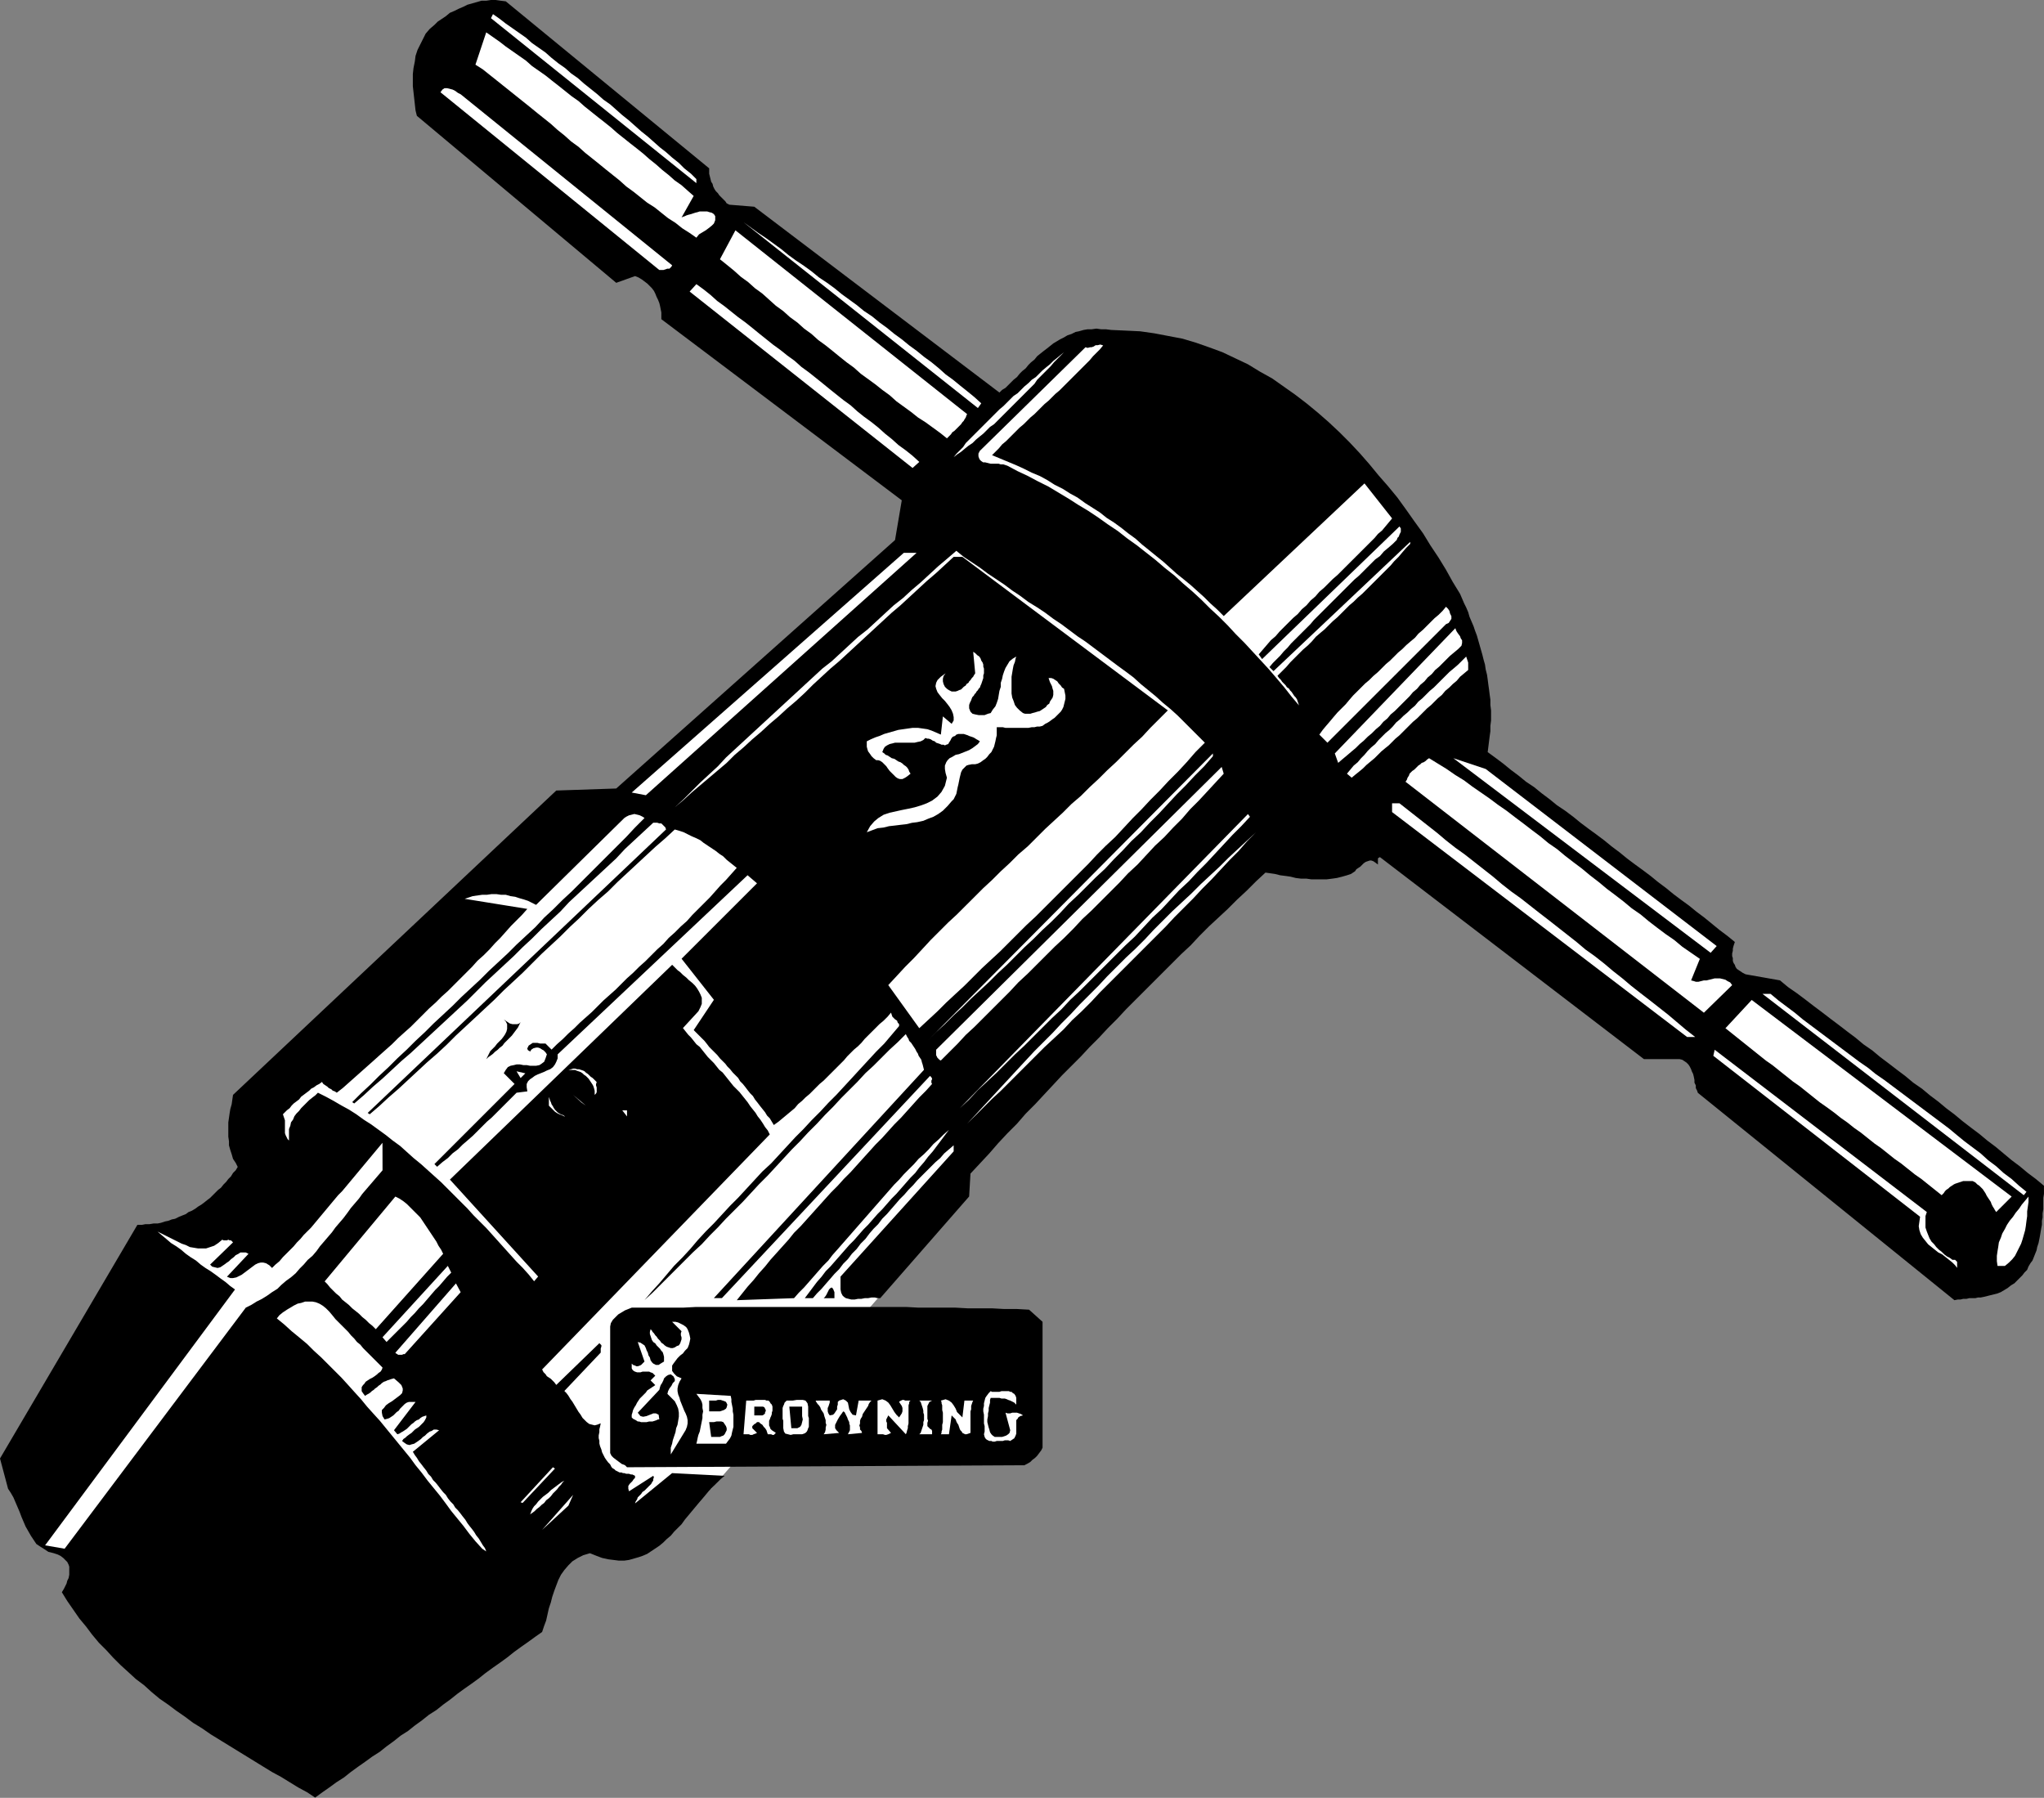 <?xml version="1.0" encoding="UTF-8" standalone="no"?>
<svg
   version="1.0"
   width="129.766mm"
   height="114.133mm"
   id="svg56"
   sodipodi:docname="Browning T-Wrench.wmf"
   xmlns:inkscape="http://www.inkscape.org/namespaces/inkscape"
   xmlns:sodipodi="http://sodipodi.sourceforge.net/DTD/sodipodi-0.dtd"
   xmlns="http://www.w3.org/2000/svg"
   xmlns:svg="http://www.w3.org/2000/svg">
  <rect width="100%" height="100%" fill="#808080" stroke="none"/>
  <sodipodi:namedview
     id="namedview56"
     pagecolor="#ffffff"
     bordercolor="#000000"
     borderopacity="0.25"
     inkscape:showpageshadow="2"
     inkscape:pageopacity="0.0"
     inkscape:pagecheckerboard="0"
     inkscape:deskcolor="#d1d1d1"
     inkscape:document-units="mm" />
  <defs
     id="defs1">
    <pattern
       id="WMFhbasepattern"
       patternUnits="userSpaceOnUse"
       width="6"
       height="6"
       x="0"
       y="0" />
  </defs>
  <path
     style="fill:#ffffff;fill-opacity:1;fill-rule:evenodd;stroke:none"
     d="m 59.792,263.83 74.013,-72.38 h 0.162 0.323 0.646 0.808 0.97 l 1.293,0.162 h 1.293 1.616 1.616 1.778 l 1.778,0.162 h 1.939 2.101 2.101 l 2.101,0.162 h 2.262 2.101 l 2.262,0.162 h 2.101 2.101 l 2.101,0.162 h 2.101 1.939 1.778 l 1.778,0.162 h 1.616 1.454 1.293 1.131 0.97 0.646 0.485 l 0.646,0.162 0.808,0.485 1.131,0.808 1.293,0.969 1.616,1.131 1.778,1.454 1.939,1.616 2.262,1.939 2.262,1.939 2.424,2.1 2.424,2.262 2.747,2.262 2.586,2.423 2.747,2.423 2.747,2.585 2.747,2.423 2.747,2.585 2.747,2.585 2.747,2.423 2.586,2.423 2.424,2.262 2.424,2.262 2.262,2.1 2.101,2.1 1.939,1.777 1.778,1.616 1.454,1.454 1.293,1.131 1.131,1.131 0.808,0.646 0.323,0.485 0.162,0.162 -8.08,27.465 -6.464,11.956 -17.776,24.88 -40.562,46.368 -30.381,13.571 -14.544,-10.825 -61.085,-70.279 z"
     id="path1" />
  <path
     style="fill:#000000;fill-opacity:1;fill-rule:evenodd;stroke:none"
     d="m 170.165,40.39 v 0.646 0.646 l 0.162,0.646 0.162,0.646 0.162,0.646 0.323,0.485 0.162,0.646 0.323,0.646 0.323,0.485 0.485,0.485 0.323,0.485 0.485,0.485 0.485,0.485 0.485,0.485 0.323,0.485 0.646,0.323 5.979,0.485 58.822,44.591 0.646,-0.646 0.808,-0.485 0.646,-0.646 0.646,-0.646 0.646,-0.646 0.808,-0.646 0.646,-0.808 0.646,-0.646 0.808,-0.646 0.646,-0.808 0.646,-0.646 0.808,-0.646 0.646,-0.808 0.808,-0.646 0.808,-0.646 0.646,-0.485 0.808,-0.646 0.808,-0.646 0.808,-0.485 0.808,-0.485 0.97,-0.485 0.808,-0.485 0.97,-0.323 0.97,-0.485 0.808,-0.162 1.131,-0.323 0.97,-0.162 h 0.97 l 1.131,-0.162 1.131,0.162 h 1.131 l 1.293,0.162 3.555,0.162 3.394,0.162 3.394,0.485 3.394,0.646 3.394,0.646 3.232,0.969 3.232,1.131 3.07,1.131 3.07,1.454 3.07,1.454 2.909,1.777 2.909,1.616 2.747,1.939 2.747,1.939 2.747,2.1 2.747,2.262 2.586,2.262 2.586,2.423 2.424,2.423 2.424,2.585 2.262,2.585 2.262,2.747 2.262,2.585 2.262,2.747 2.101,2.908 1.939,2.747 2.101,2.908 1.778,2.908 1.939,2.908 1.778,2.908 1.616,2.908 1.778,2.908 0.485,1.131 0.485,1.131 0.485,0.969 0.485,1.131 0.323,1.131 0.485,1.131 0.485,1.131 0.323,0.969 0.485,1.292 0.323,1.131 0.323,1.131 0.323,1.131 0.323,1.131 0.323,1.292 0.323,1.131 0.162,1.131 0.323,1.292 0.162,1.131 0.162,1.292 0.162,1.131 0.162,1.292 0.162,1.131 v 1.292 l 0.162,1.292 v 1.131 1.292 l -0.162,1.292 v 1.292 l -0.162,1.131 -0.162,1.292 -0.162,1.292 -0.162,1.292 1.778,1.292 1.939,1.454 1.778,1.454 1.939,1.454 1.778,1.454 1.939,1.292 1.778,1.454 1.939,1.454 1.778,1.454 1.939,1.292 1.939,1.454 1.778,1.454 1.939,1.454 1.778,1.292 1.939,1.454 1.778,1.454 1.939,1.454 1.778,1.454 1.939,1.454 1.778,1.292 1.939,1.454 1.778,1.454 1.939,1.454 1.778,1.454 1.939,1.454 1.778,1.292 1.778,1.454 1.939,1.454 1.778,1.454 1.778,1.454 1.939,1.454 1.778,1.454 -0.162,0.485 -0.162,0.485 -0.162,0.646 v 0.485 l -0.162,0.646 v 0.646 l 0.162,0.485 v 0.646 l 0.162,0.485 0.323,0.485 0.162,0.485 0.323,0.485 0.485,0.323 0.485,0.323 0.485,0.323 0.646,0.323 8.242,1.454 1.939,1.616 2.101,1.454 1.939,1.454 2.101,1.616 1.939,1.454 2.101,1.616 1.939,1.454 2.101,1.616 1.939,1.454 1.939,1.616 2.101,1.454 1.939,1.616 1.939,1.454 2.101,1.616 1.939,1.454 1.939,1.616 2.101,1.454 1.939,1.616 1.939,1.454 1.939,1.616 1.939,1.454 1.939,1.616 2.101,1.616 1.939,1.454 1.939,1.616 1.939,1.454 1.939,1.616 1.939,1.616 1.939,1.454 1.939,1.616 1.939,1.454 1.939,1.616 v 0.969 0.969 l -0.162,0.969 v 0.808 0.969 0.969 l -0.162,0.969 v 0.969 l -0.162,0.808 v 0.969 l -0.162,0.808 -0.162,0.969 -0.162,0.969 -0.162,0.808 -0.162,0.808 -0.323,0.969 -0.162,0.808 -0.323,0.808 -0.323,0.808 -0.323,0.808 -0.485,0.646 -0.485,0.808 -0.323,0.808 -0.646,0.646 -0.485,0.646 -0.646,0.646 -0.646,0.646 -0.646,0.646 -0.808,0.485 -0.808,0.646 -0.808,0.485 -0.808,0.485 -0.808,0.323 -0.646,0.162 -0.646,0.162 -0.646,0.162 -0.646,0.162 -0.646,0.162 -0.808,0.162 h -0.646 l -0.646,0.162 h -0.808 -0.646 l -0.646,0.162 h -0.808 l -0.646,0.162 h -0.646 l -0.808,0.162 -61.57,-49.761 -0.162,-0.485 -0.323,-0.646 v -0.646 l -0.323,-0.646 v -0.646 l -0.162,-0.808 -0.162,-0.646 -0.323,-0.646 -0.162,-0.485 -0.323,-0.646 -0.323,-0.485 -0.485,-0.485 -0.485,-0.323 -0.485,-0.323 -0.646,-0.162 h -0.808 -7.757 l -63.347,-48.468 -0.323,0.162 -0.162,0.162 v 0.323 0.162 0.162 0.323 0.162 0.323 l -0.646,-0.485 -0.485,-0.323 -0.485,-0.162 h -0.323 l -0.485,0.162 -0.485,0.162 -0.485,0.323 -0.323,0.323 -0.485,0.485 -0.485,0.323 -0.485,0.323 -0.323,0.485 -0.485,0.323 -0.485,0.323 -0.485,0.162 -0.485,0.162 -1.131,0.323 -1.293,0.323 -1.131,0.162 -1.293,0.162 h -1.131 -1.293 -1.293 l -1.131,-0.162 h -1.293 l -1.293,-0.162 -1.293,-0.323 -1.131,-0.162 -1.293,-0.162 -1.293,-0.323 -1.131,-0.162 -1.131,-0.162 -2.262,2.1 -2.262,2.262 -2.262,2.1 -2.262,2.262 -2.262,2.1 -2.262,2.1 -2.262,2.262 -2.101,2.262 -2.262,2.1 -2.262,2.262 -2.101,2.1 -2.262,2.262 -2.262,2.262 -2.101,2.1 -2.262,2.262 -2.101,2.262 -2.262,2.262 -2.101,2.262 -2.262,2.262 -2.101,2.262 -2.262,2.262 -2.262,2.262 -2.101,2.262 -2.262,2.423 -2.101,2.262 -2.262,2.262 -2.101,2.423 -2.262,2.262 -2.262,2.423 -2.101,2.423 -2.262,2.423 -2.262,2.423 -0.323,5.493 -21.331,24.396 h -0.646 l -0.646,-0.162 h -0.808 l -0.808,0.162 h -0.808 l -0.808,0.162 h -0.808 l -0.808,0.162 h -0.808 l -0.646,-0.162 -0.646,-0.162 -0.485,-0.323 -0.323,-0.323 -0.323,-0.646 -0.162,-0.808 v -0.808 -2.262 l 27.149,-30.05 v -1.454 l -1.131,0.969 -1.131,0.969 -0.97,1.131 -1.131,0.969 -1.131,1.131 -0.97,0.969 -1.131,1.131 -1.131,1.131 -0.97,1.131 -1.131,1.131 -0.97,1.131 -1.131,1.131 -0.97,1.131 -1.131,1.292 -0.97,1.131 -1.131,1.131 -0.97,1.292 -1.131,1.131 -0.97,1.131 -0.97,1.292 -1.131,1.131 -0.97,1.292 -1.131,1.131 -0.97,1.292 -1.131,1.131 -0.97,1.292 -1.131,1.131 -0.97,1.131 -1.131,1.292 -0.97,1.131 -1.131,1.131 -0.97,1.131 h -1.939 l 0.97,-1.292 0.97,-1.292 0.97,-1.292 1.131,-1.292 0.97,-1.292 1.131,-1.131 1.131,-1.292 1.131,-1.292 1.131,-1.292 1.131,-1.292 1.131,-1.131 1.131,-1.292 1.131,-1.292 1.131,-1.131 1.131,-1.292 1.131,-1.292 1.131,-1.131 1.131,-1.292 1.131,-1.292 1.131,-1.131 1.131,-1.292 1.131,-1.292 1.131,-1.292 1.131,-1.131 0.97,-1.292 1.131,-1.292 0.97,-1.292 1.131,-1.292 0.97,-1.292 0.97,-1.292 0.97,-1.292 0.97,-1.292 -1.293,1.131 -1.131,1.131 -1.293,1.131 -1.131,1.292 -1.131,1.131 -1.293,1.131 -1.131,1.292 -1.131,1.131 -1.293,1.292 -1.131,1.292 -1.131,1.131 -1.131,1.292 -1.131,1.292 -1.131,1.292 -1.131,1.292 -1.131,1.292 -1.131,1.292 -1.131,1.292 -1.131,1.292 -1.131,1.292 -1.131,1.292 -1.131,1.292 -1.131,1.292 -1.293,1.454 -0.97,1.292 -1.293,1.292 -1.131,1.292 -1.131,1.292 -1.131,1.292 -1.131,1.292 -1.293,1.292 -1.131,1.292 -13.736,0.485 1.293,-1.616 1.293,-1.616 1.454,-1.616 1.293,-1.616 1.454,-1.616 1.293,-1.616 1.454,-1.616 1.454,-1.616 1.454,-1.616 1.293,-1.616 1.616,-1.616 1.454,-1.616 1.454,-1.616 1.454,-1.616 1.454,-1.616 1.454,-1.616 1.616,-1.616 1.454,-1.616 1.616,-1.616 1.454,-1.616 1.454,-1.616 1.616,-1.777 1.454,-1.616 1.616,-1.616 1.454,-1.616 1.454,-1.616 1.616,-1.616 1.454,-1.616 1.454,-1.616 1.454,-1.616 1.616,-1.616 1.454,-1.616 -0.162,-0.323 v -0.162 -0.323 l 0.162,-0.323 v -0.162 l -0.162,-0.323 -0.162,-0.162 -0.162,-0.162 -49.934,53.315 h -1.939 l 50.419,-54.769 -0.162,-0.646 -0.162,-0.646 -0.162,-0.485 -0.162,-0.646 -0.323,-0.485 -0.323,-0.485 -0.162,-0.485 -0.323,-0.485 -0.323,-0.646 -0.323,-0.485 -0.323,-0.485 -0.323,-0.485 -0.485,-0.485 -0.162,-0.485 -0.323,-0.485 -0.323,-0.646 -1.939,1.939 -1.939,1.777 -1.939,1.939 -1.939,1.939 -1.939,1.777 -1.939,2.1 -1.939,1.939 -1.939,1.939 -1.939,2.1 -1.939,1.939 -1.939,2.1 -2.101,2.1 -1.939,2.1 -1.939,1.939 -1.939,2.1 -1.939,2.1 -1.939,2.1 -2.101,2.1 -1.939,2.1 -1.939,2.1 -1.939,1.939 -2.101,2.1 -1.939,2.1 -1.939,1.939 -1.939,2.1 -2.101,1.939 -1.939,1.939 -1.939,1.939 -1.939,1.939 -1.939,1.939 -1.939,1.939 -1.939,1.777 1.778,-2.1 1.778,-1.939 1.778,-2.1 1.778,-2.1 1.939,-1.939 1.939,-2.1 1.778,-2.1 1.939,-2.1 1.939,-1.939 1.939,-2.1 1.939,-2.1 1.939,-1.939 1.939,-2.1 1.939,-2.1 1.939,-2.1 2.101,-1.939 1.939,-2.1 1.939,-2.1 1.939,-2.1 1.939,-1.939 1.939,-2.1 2.101,-2.1 1.939,-2.1 1.939,-1.939 1.939,-2.1 1.939,-2.1 1.778,-1.939 1.939,-2.1 1.939,-2.1 1.939,-1.939 1.778,-2.1 1.778,-2.1 v -0.485 l -0.323,-0.323 -0.162,-0.485 -0.485,-0.323 -0.323,-0.323 -0.323,-0.323 -0.162,-0.485 -0.162,-0.485 -0.808,0.969 -0.97,0.969 -0.97,0.808 -0.97,0.969 -0.808,0.808 -0.97,0.969 -0.808,0.808 -0.808,0.969 -0.808,0.808 -0.97,0.808 -0.808,0.808 -0.808,0.808 -0.808,0.969 -0.808,0.808 -0.808,0.808 -0.808,0.808 -0.808,0.808 -0.808,0.808 -0.808,0.808 -0.97,0.808 -0.808,0.808 -0.808,0.808 -0.808,0.808 -0.97,0.808 -0.808,0.808 -0.97,0.808 -0.808,0.969 -0.97,0.808 -0.97,0.808 -0.97,0.808 -0.97,0.808 -1.131,0.808 -0.485,-0.808 -0.485,-0.808 -0.646,-0.646 -0.485,-0.808 -0.646,-0.808 -0.646,-0.808 -0.485,-0.646 -0.646,-0.808 -0.485,-0.808 -0.646,-0.646 -0.646,-0.808 -0.485,-0.646 -0.646,-0.808 -0.646,-0.646 -0.485,-0.808 -0.646,-0.646 -0.646,-0.646 -0.646,-0.808 -0.646,-0.646 -0.485,-0.646 -0.646,-0.646 -0.646,-0.646 -0.646,-0.808 -0.646,-0.646 -0.646,-0.646 -0.646,-0.646 -0.485,-0.646 -0.646,-0.808 -0.646,-0.646 -0.646,-0.646 -0.646,-0.646 -0.646,-0.646 4.848,-7.27 -7.757,-9.855 18.099,-18.095 -2.262,-1.939 -45.571,42.975 v 0.969 l -0.323,0.808 -0.323,0.646 -0.485,0.646 -0.646,0.485 -0.808,0.323 -0.646,0.323 -0.808,0.323 -0.808,0.323 -0.646,0.323 -0.646,0.485 -0.485,0.323 -0.485,0.485 -0.323,0.646 v 0.808 l 0.162,0.969 -2.586,0.323 -1.293,1.292 -1.131,1.131 -1.131,1.131 -1.293,1.292 -1.131,1.131 -1.131,0.969 -1.131,1.131 -1.131,1.131 -1.131,1.131 -1.293,1.131 -1.131,0.969 -1.131,1.131 -1.293,0.969 -1.131,1.131 -1.293,0.969 -1.293,1.131 -0.646,-0.646 19.23,-19.226 -2.586,-2.585 0.485,-0.808 0.485,-0.646 0.646,-0.323 0.808,-0.162 0.646,-0.162 h 0.808 l 0.808,0.162 h 0.808 l 0.808,0.162 h 0.808 0.646 l 0.808,-0.162 0.485,-0.323 0.646,-0.485 0.323,-0.808 0.323,-0.969 -0.323,-0.485 -0.485,-0.485 -0.323,-0.162 -0.485,-0.323 -0.485,-0.162 h -0.485 l -0.646,0.162 -0.485,0.323 -0.323,0.485 -0.162,-0.162 -0.323,-0.162 -0.162,-0.323 v -0.162 l 0.323,-0.646 0.485,-0.323 0.485,-0.323 h 0.646 0.485 l 0.646,0.162 h 0.646 0.646 l 1.454,1.454 1.293,-1.292 1.454,-1.292 1.293,-1.292 1.454,-1.292 1.293,-1.292 1.454,-1.292 1.454,-1.292 1.293,-1.292 1.454,-1.454 1.454,-1.292 1.454,-1.292 1.454,-1.454 1.293,-1.292 1.454,-1.292 1.454,-1.454 1.454,-1.292 1.454,-1.454 1.454,-1.454 1.454,-1.292 1.293,-1.454 1.454,-1.292 1.454,-1.454 1.454,-1.292 1.293,-1.454 1.454,-1.454 1.293,-1.292 1.454,-1.454 1.293,-1.454 1.293,-1.454 1.293,-1.292 1.293,-1.454 1.293,-1.454 -0.808,-0.646 -0.808,-0.646 -0.808,-0.646 -0.808,-0.808 -0.97,-0.646 -0.808,-0.646 -0.97,-0.646 -0.97,-0.646 -0.97,-0.646 -0.808,-0.646 -0.97,-0.485 -1.131,-0.485 -0.97,-0.485 -0.97,-0.485 -0.97,-0.323 -1.131,-0.323 -2.262,2.1 -2.424,2.1 -2.262,2.1 -2.262,2.1 -2.262,2.1 -2.262,2.1 -2.262,2.262 -2.424,2.1 -2.262,2.1 -2.262,2.262 -2.262,2.1 -2.262,2.262 -2.262,2.1 -2.262,2.1 -2.262,2.262 -2.262,2.262 -2.262,2.1 -2.262,2.1 -2.262,2.262 -2.262,2.1 -2.424,2.262 -2.262,2.1 -2.262,2.1 -2.262,2.262 -2.262,2.1 -2.424,2.1 -2.262,2.1 -2.262,2.1 -2.262,2.1 -2.424,2.1 -2.262,2.1 -2.262,1.939 -0.485,-0.323 71.589,-68.017 -0.162,-0.485 -0.323,-0.323 -0.323,-0.323 -0.323,-0.323 h -0.485 l -0.485,-0.162 h -0.485 -0.485 l -2.262,2.1 -2.262,2.1 -2.262,2.1 -2.101,2.262 -2.262,2.1 -2.262,2.1 -2.262,2.1 -2.262,2.1 -2.262,2.1 -2.101,2.262 -2.262,2.1 -2.262,2.1 -2.262,2.262 -2.262,2.1 -2.101,2.1 -2.262,2.1 -2.262,2.1 -2.262,2.1 -2.262,2.262 -2.101,2.1 -2.262,2.1 -2.262,2.1 -2.262,2.1 -2.262,2.1 -2.262,2.1 -2.262,2.1 -2.262,1.939 -2.262,2.1 -2.262,2.1 -2.262,1.939 -2.262,2.1 -2.262,1.939 -0.485,-0.323 2.101,-2.1 2.262,-2.1 2.101,-2.1 2.262,-2.1 2.101,-2.1 2.262,-2.1 2.101,-2.1 2.262,-2.1 2.101,-2.1 2.262,-2.1 2.262,-2.1 2.101,-2.1 2.262,-2.1 2.262,-2.1 2.101,-2.1 2.262,-2.1 2.262,-2.1 2.101,-2.1 2.262,-2.1 2.262,-2.1 2.101,-2.262 2.262,-2.1 2.101,-2.1 2.262,-2.1 2.262,-2.262 2.101,-2.1 2.262,-2.262 2.101,-2.1 2.262,-2.262 2.101,-2.1 2.101,-2.262 2.262,-2.262 -0.485,-0.323 -0.646,-0.323 -0.646,-0.162 -0.646,-0.162 -0.646,0.162 -0.646,0.162 -0.646,0.323 -0.485,0.323 -21.17,20.841 -0.97,-0.485 -0.97,-0.485 -0.97,-0.323 -1.131,-0.323 -0.97,-0.323 -1.131,-0.162 -1.131,-0.323 h -1.131 l -1.131,-0.162 h -1.131 l -1.131,0.162 h -1.131 l -1.131,0.162 -1.131,0.162 -0.97,0.323 -0.97,0.323 15.029,2.423 -1.293,1.454 -1.293,1.292 -1.293,1.292 -1.293,1.454 -1.293,1.454 -1.293,1.292 -1.293,1.454 -1.454,1.454 -1.454,1.292 -1.293,1.454 -1.454,1.454 -1.454,1.454 -1.454,1.454 -1.454,1.454 -1.454,1.292 -1.454,1.454 -1.616,1.454 -1.454,1.454 -1.454,1.454 -1.454,1.454 -1.454,1.292 -1.616,1.454 -1.454,1.454 -1.454,1.292 -1.454,1.292 -1.616,1.454 -1.454,1.292 -1.454,1.292 -1.454,1.292 -1.454,1.292 -1.454,1.292 -1.454,1.131 -0.485,-0.323 -0.485,-0.162 -0.323,-0.323 -0.646,-0.323 -0.323,-0.323 -0.485,-0.323 -0.485,-0.323 -0.323,-0.485 -0.646,0.485 -0.646,0.323 -0.646,0.485 -0.646,0.323 -0.485,0.485 -0.646,0.485 -0.646,0.485 -0.646,0.485 -0.485,0.646 -0.646,0.485 -0.646,0.485 -0.485,0.485 -0.485,0.646 -0.646,0.485 -0.485,0.485 -0.485,0.485 0.162,0.485 0.162,0.485 0.162,0.485 v 0.323 0.485 0.323 0.485 0.323 0.485 0.323 0.323 l 0.162,0.485 0.162,0.323 0.162,0.323 0.162,0.323 0.323,0.323 v -0.969 -0.808 -0.969 l 0.323,-0.808 0.162,-0.808 0.485,-0.646 0.323,-0.808 0.485,-0.646 0.646,-0.646 0.485,-0.646 0.646,-0.646 0.646,-0.646 0.646,-0.646 0.808,-0.646 0.646,-0.485 0.646,-0.646 1.939,0.969 1.778,0.969 1.939,1.131 1.778,0.969 1.778,1.131 1.778,1.292 1.778,1.131 1.778,1.292 1.778,1.292 1.616,1.292 1.778,1.292 1.616,1.454 1.616,1.454 1.778,1.454 1.616,1.454 1.616,1.454 1.616,1.454 1.616,1.616 1.454,1.454 1.616,1.616 1.616,1.616 1.454,1.616 1.454,1.454 1.616,1.616 1.454,1.616 1.454,1.616 1.454,1.616 1.454,1.616 1.454,1.616 1.454,1.454 1.454,1.616 1.293,1.616 0.97,-1.131 -21.17,-23.265 53.328,-51.538 0.646,0.646 0.646,0.646 0.646,0.485 0.646,0.646 0.808,0.646 0.646,0.646 0.808,0.646 0.646,0.646 0.485,0.646 0.485,0.808 0.323,0.646 0.323,0.808 v 0.646 0.808 l -0.323,0.808 -0.485,0.969 -3.717,4.039 0.646,0.808 0.646,0.808 0.646,0.646 0.646,0.808 0.646,0.808 0.808,0.646 0.646,0.808 0.646,0.808 0.646,0.808 0.646,0.646 0.808,0.808 0.646,0.808 0.646,0.808 0.808,0.646 0.646,0.808 0.646,0.808 0.646,0.808 0.646,0.808 0.808,0.808 0.646,0.646 0.646,0.808 0.646,0.808 0.646,0.808 0.646,0.969 0.646,0.808 0.646,0.808 0.485,0.808 0.646,0.808 0.646,0.969 0.485,0.808 0.646,0.808 0.485,0.969 -54.621,56.385 0.323,0.646 0.485,0.485 0.323,0.485 0.485,0.323 0.485,0.323 0.485,0.485 0.323,0.323 0.485,0.646 10.342,-10.017 0.162,0.162 0.162,0.162 0.162,0.162 v 0.323 l -0.162,0.485 v 0.323 0.323 0.323 l -8.726,9.209 0.485,0.485 0.485,0.646 0.485,0.808 0.485,0.646 0.485,0.808 0.485,0.808 0.485,0.808 0.485,0.646 0.485,0.808 0.485,0.485 0.485,0.485 0.646,0.485 0.646,0.162 0.646,0.162 0.646,-0.162 0.808,-0.323 -0.162,0.808 -0.162,0.646 v 0.646 l -0.162,0.808 v 0.646 l 0.162,0.646 v 0.646 l 0.162,0.646 0.323,0.808 0.162,0.646 0.323,0.646 0.323,0.646 0.323,0.485 0.485,0.646 0.485,0.485 0.323,0.646 0.323,0.323 0.323,0.162 0.323,0.323 0.323,0.162 0.323,0.162 0.323,0.162 h 0.485 l 0.323,0.162 h 0.323 l 0.485,0.162 h 0.323 0.323 l 0.485,0.162 h 0.323 l 0.323,0.162 0.323,0.162 v 0.485 l -0.323,0.323 -0.323,0.485 -0.323,0.323 -0.323,0.323 -0.323,0.485 v 0.646 l 0.162,0.646 5.818,-3.716 0.162,0.323 -0.162,0.485 v 0.323 l -0.323,0.485 -0.162,0.323 -0.323,0.323 -0.485,0.485 -0.323,0.323 -0.485,0.485 -0.485,0.323 -0.323,0.485 -0.485,0.485 -0.323,0.323 -0.162,0.485 -0.323,0.485 -0.162,0.485 8.888,-7.27 12.605,0.646 -0.97,0.808 -0.97,0.969 -0.808,0.808 -0.97,0.969 -0.808,0.969 -0.808,0.969 -0.97,1.131 -0.808,0.969 -0.808,0.969 -0.808,0.969 -0.808,0.969 -0.808,1.131 -0.97,0.969 -0.808,0.808 -0.808,0.969 -0.97,0.808 -0.808,0.808 -0.97,0.808 -0.97,0.646 -0.97,0.646 -0.97,0.646 -1.131,0.485 -0.97,0.323 -1.131,0.323 -1.131,0.323 -1.131,0.162 h -1.293 l -1.293,-0.162 -1.293,-0.162 -1.454,-0.323 -1.293,-0.485 -1.616,-0.646 -1.616,0.485 -1.293,0.646 -1.293,0.808 -0.97,0.969 -0.97,1.131 -0.808,1.131 -0.646,1.292 -0.485,1.292 -0.485,1.292 -0.485,1.454 -0.323,1.292 -0.485,1.454 -0.323,1.454 -0.323,1.454 -0.485,1.292 -0.485,1.454 -1.616,1.131 -1.778,1.292 -1.616,1.131 -1.778,1.292 -1.616,1.292 -1.778,1.292 -1.616,1.131 -1.778,1.292 -1.616,1.292 -1.778,1.292 -1.616,1.131 -1.778,1.292 -1.616,1.292 -1.778,1.292 -1.616,1.292 -1.778,1.131 -1.616,1.292 -1.778,1.292 -1.616,1.292 -1.778,1.131 -1.616,1.292 -1.778,1.292 -1.616,1.292 -1.778,1.131 -1.778,1.292 -1.616,1.131 -1.778,1.292 -1.616,1.292 -1.778,1.131 -1.778,1.292 -1.616,1.131 -1.778,1.292 -1.939,-1.292 -2.101,-1.131 -2.101,-1.292 -2.101,-1.292 -2.101,-1.131 -2.101,-1.292 -2.101,-1.292 -2.101,-1.292 -2.101,-1.292 -2.101,-1.292 -2.101,-1.292 -2.101,-1.292 -2.101,-1.454 -2.101,-1.292 -1.939,-1.454 -2.101,-1.454 -1.939,-1.454 -2.101,-1.454 -1.939,-1.616 -1.778,-1.616 -1.939,-1.454 -1.939,-1.777 -1.778,-1.616 -1.778,-1.777 -1.616,-1.777 -1.778,-1.777 -1.616,-1.939 -1.454,-1.939 -1.616,-1.939 -1.454,-2.1 -1.454,-2.1 -1.293,-2.1 0.485,-0.808 0.323,-0.646 0.323,-0.646 0.162,-0.646 0.323,-0.646 0.162,-0.808 v -0.646 -0.646 -0.646 l -0.162,-0.485 -0.323,-0.646 -0.485,-0.485 -0.485,-0.485 -0.646,-0.485 -0.646,-0.323 -0.97,-0.323 -1.293,-0.323 -0.97,-0.646 L 9.696,371.107 8.726,370.461 8.08,369.491 7.434,368.522 6.787,367.391 6.141,366.26 5.656,365.129 5.171,363.998 4.686,362.706 4.202,361.575 3.717,360.444 3.232,359.313 2.586,358.182 1.939,357.213 0,349.942 32.966,293.881 h 1.131 l 0.808,-0.162 h 0.97 l 0.97,-0.162 h 0.97 l 0.808,-0.162 0.97,-0.323 0.808,-0.162 0.808,-0.323 0.808,-0.162 0.97,-0.485 0.808,-0.323 0.808,-0.323 0.646,-0.485 0.808,-0.323 0.808,-0.485 0.646,-0.485 0.808,-0.485 0.646,-0.485 0.808,-0.646 0.646,-0.485 0.646,-0.646 0.646,-0.646 0.646,-0.646 0.646,-0.485 0.646,-0.808 0.646,-0.646 0.485,-0.646 0.646,-0.646 0.485,-0.808 0.646,-0.646 0.485,-0.808 -0.485,-0.969 -0.646,-0.969 -0.323,-1.131 -0.323,-0.969 -0.323,-1.131 v -0.969 l -0.162,-1.131 v -1.131 -1.131 -1.131 l 0.162,-1.131 0.162,-1.131 0.162,-0.969 0.323,-1.131 0.162,-1.131 0.162,-1.131 77.568,-73.026 14.382,-0.485 66.902,-59.616 1.616,-9.532 -57.691,-43.46 v -0.808 -0.808 l -0.162,-0.808 -0.162,-0.808 -0.162,-0.646 -0.323,-0.808 -0.323,-0.646 -0.323,-0.808 -0.323,-0.646 -0.485,-0.646 -0.646,-0.646 -0.485,-0.485 -0.646,-0.485 -0.646,-0.485 -0.808,-0.485 -0.808,-0.323 -4.525,1.616 -47.834,-40.067 -0.323,-1.292 -0.162,-1.454 -0.162,-1.454 -0.162,-1.454 -0.162,-1.454 v -1.454 -1.454 l 0.162,-1.454 0.323,-1.616 0.162,-1.292 0.485,-1.454 0.646,-1.292 0.646,-1.292 0.646,-1.292 0.97,-1.131 1.131,-0.969 0.808,-0.808 0.97,-0.646 0.97,-0.646 0.97,-0.808 1.131,-0.485 0.97,-0.485 1.131,-0.485 0.97,-0.485 1.131,-0.323 1.131,-0.323 1.131,-0.323 h 1.131 L 117.806,0 h 1.131 l 1.131,0.162 1.293,0.162 z"
     id="path2" />
  <path
     style="fill:#ffffff;fill-opacity:1;fill-rule:evenodd;stroke:none"
     d="m 167.094,42.975 v 0.969 l -49.288,-39.583 0.485,-0.969 1.616,1.131 1.454,1.131 1.616,1.131 1.616,1.131 1.616,1.131 1.454,1.292 1.616,1.131 1.616,1.131 1.454,1.292 1.616,1.292 1.616,1.131 1.454,1.292 1.616,1.131 1.454,1.292 1.616,1.292 1.616,1.292 1.454,1.292 1.616,1.131 1.454,1.292 1.454,1.292 1.616,1.292 1.454,1.292 1.454,1.292 1.616,1.292 1.454,1.292 1.454,1.292 1.454,1.131 1.454,1.292 1.616,1.292 1.293,1.292 1.616,1.292 z"
     id="path3" />
  <path
     style="fill:#ffffff;fill-opacity:1;fill-rule:evenodd;stroke:none"
     d="m 166.448,47.014 -2.909,5.17 0.323,-0.162 0.485,-0.162 0.323,-0.162 0.485,-0.162 0.646,-0.162 0.485,-0.162 0.485,-0.162 0.646,-0.162 0.485,-0.162 h 0.646 0.646 0.485 l 0.485,0.162 0.646,0.162 0.485,0.323 0.323,0.485 v 0.969 l -0.323,0.808 -0.485,0.485 -0.808,0.646 -0.646,0.485 -0.808,0.485 -0.808,0.485 -0.646,0.808 -1.616,-1.131 -1.778,-1.131 -1.616,-1.292 -1.778,-1.131 -1.616,-1.292 -1.616,-1.292 -1.778,-1.131 -1.616,-1.292 -1.616,-1.292 -1.778,-1.292 -1.616,-1.454 -1.616,-1.292 -1.616,-1.292 -1.778,-1.454 -1.616,-1.292 -1.616,-1.292 -1.616,-1.454 -1.778,-1.292 -1.616,-1.454 -1.616,-1.292 -1.616,-1.454 -1.616,-1.292 -1.616,-1.292 -1.778,-1.454 -1.616,-1.292 -1.616,-1.292 -1.616,-1.292 -1.616,-1.292 -1.616,-1.292 -1.616,-1.292 -1.616,-1.292 -1.778,-1.131 2.586,-7.755 1.616,1.131 1.616,1.131 1.454,1.131 1.616,1.131 1.616,1.131 1.616,1.131 1.454,1.292 1.616,1.131 1.616,1.131 1.616,1.292 1.454,1.131 1.616,1.292 1.616,1.292 1.616,1.131 1.454,1.292 1.616,1.292 1.616,1.292 1.454,1.131 1.616,1.292 1.454,1.292 1.616,1.292 1.616,1.292 1.454,1.131 1.616,1.292 1.454,1.292 1.616,1.292 1.454,1.292 1.616,1.292 1.454,1.292 1.616,1.131 1.454,1.292 z"
     id="path4" />
  <path
     style="fill:#ffffff;fill-opacity:1;fill-rule:evenodd;stroke:none"
     d="m 161.277,63.655 -0.162,0.323 -0.162,0.162 -0.323,0.323 h -0.485 l -0.485,0.162 -0.485,0.162 h -0.485 -0.485 l -52.52,-42.652 0.485,-0.646 0.485,-0.323 h 0.646 l 0.646,0.162 0.646,0.162 0.646,0.323 0.646,0.485 0.646,0.323 z"
     id="path5" />
  <path
     style="fill:#ffffff;fill-opacity:1;fill-rule:evenodd;stroke:none"
     d="m 235.451,96.775 -0.808,1.131 -56.237,-44.591 1.778,1.292 1.778,1.292 1.939,1.292 1.778,1.292 1.778,1.292 1.778,1.454 1.778,1.292 1.939,1.292 1.778,1.292 1.778,1.454 1.939,1.292 1.778,1.292 1.778,1.454 1.778,1.292 1.778,1.292 1.778,1.454 1.939,1.292 1.778,1.454 1.778,1.292 1.778,1.454 1.778,1.292 1.778,1.454 1.778,1.292 1.778,1.454 1.778,1.292 1.778,1.454 1.616,1.454 1.778,1.292 1.778,1.454 1.616,1.292 1.778,1.454 z"
     id="path6" />
  <path
     style="fill:#ffffff;fill-opacity:1;fill-rule:evenodd;stroke:none"
     d="m 232.057,99.36 -0.162,0.323 -0.162,0.485 -0.323,0.485 -0.162,0.323 -0.323,0.323 -0.323,0.485 -0.323,0.323 -0.323,0.323 -0.323,0.323 -0.323,0.323 -0.323,0.323 -0.485,0.323 -0.323,0.485 -0.323,0.323 -0.323,0.323 -0.323,0.323 -1.616,-1.292 -1.778,-1.292 -1.778,-1.292 -1.778,-1.131 -1.616,-1.292 -1.778,-1.292 -1.778,-1.292 -1.616,-1.454 -1.778,-1.292 -1.616,-1.292 -1.778,-1.292 -1.778,-1.292 -1.616,-1.454 -1.778,-1.292 -1.616,-1.292 -1.778,-1.454 -1.616,-1.292 -1.778,-1.292 -1.616,-1.454 -1.778,-1.292 -1.616,-1.454 -1.778,-1.292 -1.616,-1.454 -1.778,-1.292 -1.616,-1.454 -1.616,-1.454 -1.778,-1.292 -1.616,-1.454 -1.778,-1.292 -1.616,-1.454 -1.778,-1.454 -1.616,-1.292 3.717,-6.947 z"
     id="path7" />
  <path
     style="fill:#ffffff;fill-opacity:1;fill-rule:evenodd;stroke:none"
     d="m 220.584,110.831 -1.616,1.454 -53.49,-42.329 1.616,-1.777 1.778,1.292 1.616,1.292 1.616,1.454 1.778,1.292 1.616,1.292 1.616,1.292 1.778,1.292 1.616,1.292 1.778,1.454 1.616,1.292 1.616,1.292 1.778,1.292 1.616,1.292 1.778,1.292 1.616,1.454 1.778,1.292 1.616,1.292 1.616,1.292 1.778,1.454 1.616,1.292 1.616,1.292 1.778,1.292 1.616,1.454 1.616,1.292 1.778,1.292 1.616,1.292 1.616,1.454 1.616,1.292 1.616,1.454 1.778,1.292 1.616,1.292 z"
     id="path8" />
  <path
     style="fill:#ffffff;fill-opacity:1;fill-rule:evenodd;stroke:none"
     d="m 264.7,82.881 -0.808,0.969 -0.808,0.808 -0.808,0.808 -0.808,0.969 -0.808,0.808 -0.808,0.808 -0.808,0.808 -0.808,0.808 -0.808,0.808 -0.808,0.808 -0.808,0.808 -0.808,0.808 -0.808,0.808 -0.97,0.808 -0.808,0.808 -0.808,0.808 -0.97,0.808 -0.808,0.808 -0.808,0.808 -0.808,0.808 -0.97,0.808 -0.808,0.808 -0.808,0.808 -0.97,0.808 -0.808,0.808 -0.808,0.808 -0.808,0.808 -0.808,0.808 -0.97,0.808 -0.808,0.969 -0.808,0.808 -0.808,0.808 1.939,0.808 1.939,0.808 1.939,0.808 1.778,0.808 1.939,0.969 1.939,0.808 1.778,0.969 1.778,1.131 1.939,0.969 1.778,1.131 1.778,0.969 1.778,1.292 1.778,1.131 1.778,1.131 1.616,1.292 1.778,1.131 1.778,1.292 1.616,1.292 1.778,1.292 1.616,1.454 1.616,1.292 1.778,1.454 1.616,1.292 1.616,1.454 1.616,1.454 1.616,1.292 1.778,1.454 1.616,1.454 1.616,1.454 1.454,1.454 1.616,1.454 1.616,1.616 33.774,-31.828 6.626,8.401 -0.808,0.969 -0.808,0.969 -0.808,0.969 -0.97,0.808 -0.808,0.969 -0.97,0.969 -0.97,0.969 -0.97,0.969 -0.97,0.969 -0.97,0.969 -0.97,0.969 -1.131,1.131 -0.97,0.969 -0.97,0.969 -1.131,0.969 -0.97,0.969 -1.131,1.131 -1.131,0.969 -0.97,1.131 -1.131,0.969 -0.97,1.131 -1.131,0.969 -0.97,1.131 -1.131,0.969 -1.131,1.131 -0.97,0.969 -1.131,1.131 -0.97,1.131 -1.131,0.969 -0.97,1.131 -0.97,1.131 -0.97,1.131 0.808,1.131 32.966,-31.828 0.323,0.485 v 0.323 0.485 l -0.162,0.323 -0.162,0.323 -0.162,0.485 -0.323,0.323 -0.162,0.485 -0.97,0.969 -1.131,0.969 -0.97,0.808 -0.97,1.131 -1.131,0.808 -0.97,0.969 -0.97,0.969 -0.97,0.969 -0.97,0.969 -1.131,0.969 -0.97,0.969 -0.97,0.969 -0.97,0.969 -0.97,0.969 -0.97,0.969 -0.97,0.969 -0.97,0.969 -0.97,0.969 -0.97,0.969 -0.97,0.969 -0.808,0.969 -0.97,0.969 -0.97,0.969 -0.97,0.969 -0.808,0.808 -0.97,0.969 -0.808,0.969 -0.97,0.969 -0.808,0.969 -0.808,0.808 -0.97,0.969 -0.808,0.969 0.97,0.969 32.805,-31.02 v 0.485 l -0.97,0.969 -0.97,1.131 -0.808,0.969 -1.131,1.131 -0.808,0.969 -0.97,0.969 -0.97,0.969 -0.97,0.969 -0.97,0.969 -0.97,0.969 -0.97,0.969 -0.97,0.969 -1.131,0.969 -0.97,0.969 -0.97,0.808 -0.97,0.969 -0.97,0.969 -0.97,0.969 -1.131,0.969 -0.97,0.969 -0.97,0.969 -0.97,0.808 -1.131,0.969 -0.97,1.131 -0.97,0.969 -1.131,0.969 -0.97,0.969 -0.97,0.969 -1.131,1.131 -0.97,1.131 -0.97,0.969 -1.131,1.131 0.323,0.485 0.485,0.485 0.323,0.485 0.323,0.323 0.485,0.485 0.323,0.485 0.485,0.323 0.323,0.485 0.323,0.323 0.323,0.485 0.323,0.485 0.323,0.323 0.323,0.485 0.162,0.485 0.162,0.485 0.162,0.485 -1.778,-2.1 -1.778,-2.262 -1.778,-2.1 -1.939,-2.262 -1.939,-2.1 -1.939,-2.1 -1.939,-2.1 -2.101,-2.1 -1.939,-2.1 -2.101,-2.1 -2.101,-1.939 -2.101,-2.1 -2.101,-1.939 -2.262,-1.939 -2.101,-1.939 -2.262,-1.777 -2.262,-1.939 -2.262,-1.777 -2.262,-1.777 -2.262,-1.616 -2.262,-1.777 -2.424,-1.616 -2.262,-1.616 -2.424,-1.616 -2.424,-1.454 -2.262,-1.454 -2.424,-1.454 -2.424,-1.454 -2.586,-1.292 -2.424,-1.292 -2.424,-1.131 -2.424,-1.292 -0.485,-0.162 -0.485,-0.162 h -0.646 l -0.485,-0.162 h -0.646 -0.808 -0.485 l -0.646,-0.162 -0.646,-0.162 h -0.485 l -0.485,-0.323 -0.323,-0.323 -0.162,-0.323 -0.162,-0.485 v -0.646 l 0.323,-0.646 25.371,-24.88 0.485,0.162 0.646,-0.162 h 0.323 l 0.485,-0.162 0.485,-0.323 h 0.485 l 0.646,-0.162 z"
     id="path9" />
  <path
     style="fill:#ffffff;fill-opacity:1;fill-rule:evenodd;stroke:none"
     d="m 255.328,84.497 -0.808,0.808 -0.808,0.808 -0.808,0.808 -0.808,0.969 -0.808,0.808 -0.808,0.808 -0.808,0.808 -0.808,0.808 -0.646,0.969 -0.808,0.808 -0.808,0.808 -0.808,0.808 -0.808,0.808 -0.808,0.808 -0.808,0.808 -0.808,0.808 -0.808,0.808 -0.808,0.808 -0.808,0.808 -0.808,0.808 -0.808,0.808 -0.97,0.646 -0.808,0.808 -0.808,0.808 -0.808,0.646 -0.97,0.808 -0.808,0.808 -0.97,0.646 -0.808,0.646 -0.97,0.808 -0.97,0.646 -0.808,0.646 0.646,-0.808 0.808,-0.808 0.808,-0.808 0.646,-0.969 0.808,-0.808 0.808,-0.808 0.808,-0.808 0.808,-0.808 0.808,-0.808 0.808,-0.808 0.808,-0.808 0.808,-0.808 0.808,-0.808 0.808,-0.808 0.97,-0.808 0.808,-0.808 0.808,-0.808 0.808,-0.808 0.97,-0.646 0.808,-0.808 0.808,-0.808 0.97,-0.808 0.808,-0.808 0.97,-0.646 0.808,-0.808 0.808,-0.808 0.97,-0.808 0.808,-0.646 0.808,-0.808 0.808,-0.646 0.97,-0.808 z"
     id="path10" />
  <path
     style="fill:#ffffff;fill-opacity:1;fill-rule:evenodd;stroke:none"
     d="m 289.102,178.202 -2.262,2.262 -2.101,2.423 -2.101,2.262 -2.262,2.262 -2.101,2.262 -2.262,2.262 -2.101,2.262 -2.101,2.1 -2.101,2.262 -2.101,2.262 -2.262,2.1 -2.101,2.1 -2.101,2.262 -2.101,2.1 -2.101,2.1 -2.101,2.1 -2.101,2.1 -2.101,2.1 -2.101,2.1 -2.262,2.1 -2.101,2.1 -2.101,2.1 -2.101,2.1 -2.101,1.939 -2.262,2.1 -2.101,2.1 -2.101,2.1 -2.101,1.939 -2.262,2.1 -2.101,2.1 -2.262,2.1 -2.101,1.939 -7.434,-10.34 2.101,-2.262 1.939,-2.1 2.101,-2.1 2.101,-2.262 1.939,-2.1 2.101,-2.1 2.101,-2.1 2.101,-1.939 2.101,-2.1 2.101,-2.1 2.101,-2.1 2.101,-1.939 2.101,-2.1 2.101,-1.939 2.101,-2.1 2.262,-1.939 2.101,-2.1 2.101,-2.1 2.101,-1.939 2.101,-1.939 2.101,-2.1 2.262,-1.939 2.101,-2.1 2.101,-1.939 2.101,-2.1 2.101,-1.939 2.101,-2.1 2.101,-2.1 2.101,-1.939 1.939,-2.1 2.101,-2.1 2.101,-2.1 -49.288,-36.836 h -2.101 l -2.101,1.939 -2.101,1.939 -2.262,1.939 -2.101,1.939 -2.101,1.939 -2.101,1.939 -2.101,1.777 -2.101,1.939 -2.101,1.939 -2.101,1.939 -2.101,1.939 -2.101,1.939 -2.101,1.939 -2.101,1.777 -2.101,1.939 -2.101,1.939 -1.939,1.939 -2.101,1.939 -2.101,1.777 -2.101,1.939 -2.101,1.777 -2.101,1.939 -2.101,1.777 -2.101,1.939 -2.101,1.777 -1.939,1.939 -2.101,1.777 -2.101,1.777 -2.101,1.777 -2.101,1.777 -1.939,1.777 -2.101,1.777 2.101,-1.939 1.939,-1.939 2.101,-2.1 2.101,-1.939 2.101,-1.939 1.939,-2.1 2.101,-1.939 2.101,-1.939 2.101,-1.939 2.101,-1.939 2.101,-1.939 2.101,-1.939 2.101,-1.939 2.101,-1.939 2.101,-1.939 2.101,-1.939 2.101,-1.939 2.262,-1.777 2.101,-1.939 2.101,-1.939 2.101,-1.939 2.262,-1.777 2.101,-1.939 2.101,-1.939 2.101,-1.939 2.262,-1.777 2.101,-1.939 2.101,-1.777 2.101,-1.939 2.101,-1.939 2.101,-1.777 2.262,-1.939 1.778,1.454 1.939,1.292 1.939,1.292 1.939,1.454 1.939,1.292 1.939,1.292 1.939,1.454 1.939,1.292 1.939,1.454 2.101,1.292 1.939,1.292 1.939,1.454 1.939,1.292 1.939,1.454 1.939,1.454 1.939,1.292 1.939,1.454 1.939,1.454 1.939,1.454 1.939,1.454 1.778,1.292 1.939,1.454 1.778,1.616 1.778,1.454 1.778,1.454 1.778,1.616 1.778,1.454 1.778,1.616 1.616,1.616 1.616,1.616 1.616,1.616 z"
     id="path11" />
  <path
     style="fill:#ffffff;fill-opacity:1;fill-rule:evenodd;stroke:none"
     d="m 154.974,190.804 -3.394,-0.646 65.286,-57.516 h 3.07 z"
     id="path12" />
  <path
     style="fill:#ffffff;fill-opacity:1;fill-rule:evenodd;stroke:none"
     d="m 346.955,149.768 -28.442,28.435 -1.939,-1.939 0.808,-1.131 0.808,-0.969 0.97,-1.131 0.808,-0.969 0.97,-1.131 0.97,-0.969 0.97,-0.969 0.808,-0.969 0.97,-1.131 0.97,-0.969 0.97,-0.969 0.97,-0.969 0.97,-0.808 0.97,-0.969 1.131,-0.969 0.97,-0.969 0.97,-0.969 0.97,-0.808 0.97,-0.969 0.97,-0.969 0.97,-0.808 0.97,-0.969 1.131,-0.969 0.97,-0.808 0.808,-0.969 1.131,-0.969 0.808,-0.808 0.97,-0.969 0.97,-0.969 0.97,-0.808 0.97,-0.969 0.808,-0.969 0.485,0.485 0.323,0.485 0.162,0.646 0.323,0.646 v 0.646 l -0.323,0.485 -0.323,0.485 z"
     id="path13" />
  <path
     style="fill:#ffffff;fill-opacity:1;fill-rule:evenodd;stroke:none"
     d="m 350.672,154.938 -0.808,0.808 -0.97,0.808 -0.97,0.808 -0.808,0.808 -0.97,0.969 -0.808,0.808 -0.97,0.808 -0.808,0.969 -0.97,0.808 -0.808,0.969 -0.97,0.808 -0.808,0.969 -0.97,0.808 -0.808,0.969 -0.808,0.808 -0.97,0.969 -0.808,0.808 -0.97,0.969 -0.97,0.808 -0.808,0.969 -0.97,0.808 -0.808,0.969 -0.97,0.808 -0.97,0.969 -0.97,0.808 -0.97,0.969 -0.97,0.808 -0.97,0.969 -0.97,0.808 -1.131,0.969 -0.97,0.808 -1.131,0.969 -0.808,-2.262 28.926,-30.05 0.162,0.485 0.162,0.323 0.323,0.485 0.485,0.646 0.162,0.485 0.323,0.485 v 0.646 z"
     id="path14" />
  <path
     style="fill:#ffffff;fill-opacity:1;fill-rule:evenodd;stroke:none"
     d="m 235.451,164.147 -0.162,0.323 -0.162,0.485 -0.323,0.323 -0.162,0.323 -0.323,0.323 -0.162,0.323 -0.323,0.323 -0.162,0.323 -0.323,0.323 -0.162,0.323 -0.162,0.485 -0.162,0.323 -0.162,0.323 -0.162,0.485 v 0.485 0.323 l 0.323,0.808 0.485,0.485 0.646,0.162 0.808,0.162 h 0.808 0.646 l 0.808,-0.323 0.646,-0.162 0.485,-0.808 0.646,-0.808 0.323,-0.808 0.323,-0.969 0.162,-0.969 0.162,-0.969 0.323,-0.969 v -0.969 l 0.323,-0.969 0.162,-0.808 0.323,-0.969 0.323,-0.808 0.485,-0.808 0.485,-0.808 0.808,-0.646 0.808,-0.485 -0.162,0.485 -0.162,0.808 -0.323,0.808 -0.162,0.808 -0.162,0.969 -0.162,0.969 v 0.969 0.969 1.131 0.969 l 0.162,0.969 0.323,0.808 0.323,0.969 0.485,0.646 0.646,0.646 0.808,0.646 0.485,0.162 h 0.646 0.646 l 0.485,-0.162 0.646,-0.162 0.485,-0.162 0.646,-0.162 0.485,-0.323 0.485,-0.323 0.485,-0.323 0.323,-0.485 0.485,-0.323 0.162,-0.485 0.323,-0.485 0.323,-0.485 0.162,-0.646 v -0.485 -0.485 l -0.162,-0.485 -0.162,-0.646 -0.162,-0.323 -0.323,-0.646 -0.162,-0.485 -0.162,-0.485 h 0.646 l 0.485,0.162 0.485,0.323 0.485,0.323 0.323,0.485 0.485,0.485 0.323,0.485 0.485,0.323 0.162,0.808 0.162,0.808 v 0.808 l -0.162,0.646 -0.162,0.646 -0.162,0.646 -0.323,0.646 -0.323,0.485 -0.485,0.485 -0.485,0.485 -0.485,0.485 -0.485,0.323 -0.646,0.485 -0.485,0.323 -0.646,0.323 -0.646,0.485 -0.646,0.162 h -0.646 l -0.646,0.162 h -0.646 l -0.808,0.162 h -0.646 -0.646 -0.808 -0.646 -0.646 -0.808 -0.646 -0.646 l -0.646,-0.162 h -0.808 -0.646 v 0.646 0.646 0.646 l -0.162,0.646 -0.162,0.808 -0.162,0.646 -0.162,0.646 -0.323,0.646 -0.323,0.646 -0.485,0.485 -0.485,0.646 -0.485,0.485 -0.485,0.323 -0.646,0.485 -0.646,0.323 -0.646,0.162 h -0.808 l -0.808,0.162 -0.485,0.162 -0.485,0.485 -0.485,0.485 -0.323,0.646 -0.162,0.646 -0.162,0.646 -0.162,0.808 -0.162,0.808 -0.162,0.646 -0.162,0.808 -0.162,0.808 -0.323,0.646 -0.323,0.646 -0.485,0.485 -0.97,1.131 -1.131,1.131 -1.131,0.808 -1.131,0.646 -1.293,0.485 -1.131,0.485 -1.454,0.323 -1.293,0.162 -1.293,0.323 -1.454,0.162 -1.293,0.162 -1.454,0.162 -1.293,0.323 -1.454,0.162 -1.293,0.485 -1.293,0.485 0.808,-1.454 0.97,-1.131 0.97,-0.808 1.293,-0.808 1.454,-0.485 1.454,-0.323 1.454,-0.323 1.616,-0.323 1.454,-0.323 1.616,-0.485 1.293,-0.485 1.293,-0.646 1.293,-0.969 0.97,-1.131 0.808,-1.454 0.485,-1.939 -0.323,-1.131 -0.162,-0.969 v -0.808 l 0.323,-0.808 0.323,-0.485 0.485,-0.485 0.646,-0.323 0.808,-0.485 0.808,-0.162 0.808,-0.323 0.808,-0.323 0.808,-0.323 0.808,-0.485 0.646,-0.485 0.646,-0.485 0.485,-0.646 -0.485,-0.323 -0.323,-0.162 -0.485,-0.323 -0.323,-0.162 -0.485,-0.162 -0.485,-0.162 -0.323,-0.162 -0.485,-0.162 -0.485,-0.162 h -0.485 -0.485 -0.323 l -0.485,0.162 -0.323,0.323 -0.485,0.162 -0.323,0.323 -0.323,0.646 -0.323,0.485 -0.162,0.323 -0.485,0.162 -0.323,0.162 -0.323,-0.162 h -0.485 l -0.323,-0.162 -0.485,-0.162 -0.485,-0.162 -0.323,-0.323 -0.485,-0.162 -0.485,-0.323 -0.485,-0.162 h -0.323 l -0.485,-0.162 -0.485,0.485 -0.646,0.323 -0.808,0.162 -0.646,0.162 h -0.808 -0.808 -0.808 -0.646 -0.808 -0.808 l -0.646,0.162 -0.646,0.162 -0.646,0.323 -0.485,0.323 -0.323,0.485 -0.323,0.808 0.485,0.323 0.323,0.323 0.485,0.162 0.485,0.323 0.485,0.323 0.646,0.162 0.485,0.323 0.485,0.323 0.485,0.162 0.485,0.323 0.323,0.323 0.485,0.323 0.323,0.323 0.323,0.485 0.162,0.485 0.323,0.485 -0.808,0.646 -0.485,0.323 -0.646,0.323 h -0.646 l -0.485,-0.162 -0.485,-0.323 -0.485,-0.485 -0.485,-0.485 -0.485,-0.485 -0.485,-0.646 -0.323,-0.485 -0.485,-0.485 -0.485,-0.485 -0.485,-0.323 -0.485,-0.162 h -0.485 l -0.646,-0.485 -0.485,-0.485 -0.323,-0.485 -0.485,-0.646 -0.162,-0.485 -0.162,-0.646 v -0.646 -0.646 l 0.97,-0.485 1.131,-0.485 0.97,-0.323 1.131,-0.485 1.131,-0.323 1.131,-0.323 1.131,-0.323 1.131,-0.162 1.131,-0.162 1.131,-0.162 h 1.293 l 1.131,0.162 1.131,0.162 0.97,0.323 1.131,0.485 1.131,0.485 0.485,-4.362 2.101,1.777 0.485,-0.808 v -0.808 l -0.162,-0.808 -0.323,-0.808 -0.485,-0.808 -0.485,-0.646 -0.646,-0.808 -0.646,-0.646 -0.646,-0.808 -0.485,-0.646 -0.323,-0.808 -0.162,-0.646 0.162,-0.808 0.323,-0.646 0.808,-0.808 1.131,-0.808 -0.485,0.646 -0.162,0.646 v 0.646 l 0.162,0.646 0.323,0.646 0.485,0.485 0.485,0.323 0.646,0.323 h 0.485 0.485 l 0.485,-0.162 0.323,-0.162 0.485,-0.162 0.323,-0.323 0.323,-0.323 0.485,-0.323 0.162,-0.323 0.485,-0.323 0.162,-0.323 0.323,-0.323 0.323,-0.485 0.323,-0.323 0.162,-0.323 0.323,-0.485 -0.485,-5.17 0.485,0.323 0.485,0.485 0.485,0.323 0.323,0.485 0.162,0.485 0.323,0.485 0.162,0.485 v 0.485 l 0.162,0.485 v 0.646 0.485 l -0.162,0.485 v 0.646 l -0.162,0.485 -0.162,0.485 z"
     id="path15" />
  <path
     style="fill:#ffffff;fill-opacity:1;fill-rule:evenodd;stroke:none"
     d="m 352.288,158.977 v 1.777 l -0.97,0.808 -0.97,0.808 -0.808,0.969 -0.97,0.808 -0.808,0.808 -0.97,0.808 -0.808,0.969 -0.97,0.808 -0.808,0.808 -0.808,0.808 -0.97,0.808 -0.808,0.808 -0.808,0.808 -0.808,0.808 -0.97,0.808 -0.808,0.808 -0.808,0.808 -0.808,0.808 -0.808,0.808 -0.97,0.808 -0.808,0.808 -0.808,0.808 -0.808,0.646 -0.97,0.808 -0.808,0.808 -0.808,0.808 -0.97,0.808 -0.97,0.808 -0.808,0.808 -0.97,0.808 -0.808,0.646 -0.97,0.808 -1.131,-0.969 0.808,-0.969 0.808,-0.969 0.97,-0.808 0.808,-0.969 0.808,-0.808 0.808,-0.969 0.808,-0.808 0.97,-0.808 0.808,-0.969 0.808,-0.808 0.808,-0.808 0.97,-0.808 0.808,-0.808 0.808,-0.969 0.97,-0.808 0.808,-0.808 0.97,-0.808 0.808,-0.808 0.97,-0.808 0.808,-0.969 0.97,-0.808 0.808,-0.808 0.97,-0.969 0.97,-0.808 0.97,-0.969 0.808,-0.808 0.97,-0.969 0.97,-0.969 0.97,-0.808 1.131,-0.969 0.97,-0.969 0.97,-0.969 z"
     id="path16" />
  <path
     style="fill:#ffffff;fill-opacity:1;fill-rule:evenodd;stroke:none"
     d="m 291.041,181.434 -2.101,2.423 -2.262,2.262 -2.101,2.262 -2.262,2.262 -2.101,2.262 -2.101,2.262 -2.262,2.262 -2.101,2.262 -2.262,2.1 -2.101,2.262 -2.101,2.1 -2.101,2.262 -2.262,2.1 -2.101,2.1 -2.101,2.1 -2.262,2.1 -2.101,2.262 -2.101,2.1 -2.101,1.939 -2.101,2.1 -2.262,2.1 -2.101,2.1 -2.101,2.1 -2.101,1.939 -2.101,2.1 -2.262,2.1 -2.101,1.939 -2.101,2.1 -2.101,1.939 -2.101,2.1 -2.101,1.939 -2.101,2.1 68.518,-68.987 z"
     id="path17" />
  <path
     style="fill:#ffffff;fill-opacity:1;fill-rule:evenodd;stroke:none"
     d="m 407.878,230.064 -2.101,5.17 0.646,0.162 0.485,0.162 h 0.646 l 0.646,-0.162 0.646,-0.162 h 0.646 l 0.646,-0.162 0.646,-0.162 0.646,-0.162 h 0.646 0.646 l 0.646,0.162 0.646,0.162 0.485,0.323 0.646,0.323 0.485,0.646 -6.787,6.624 -71.589,-55.416 0.323,-0.485 0.162,-0.485 0.323,-0.485 0.162,-0.485 0.323,-0.323 0.323,-0.323 0.485,-0.323 0.323,-0.323 0.323,-0.323 0.323,-0.323 0.485,-0.323 0.323,-0.323 0.485,-0.162 0.485,-0.323 0.323,-0.323 0.485,-0.323 2.101,1.292 2.101,1.292 2.101,1.454 2.101,1.292 1.939,1.454 2.101,1.454 2.101,1.454 1.939,1.454 2.101,1.454 2.101,1.616 1.939,1.454 2.101,1.616 1.939,1.454 1.939,1.616 2.101,1.454 1.939,1.616 2.101,1.616 1.939,1.454 1.939,1.616 2.101,1.616 1.939,1.616 1.939,1.454 2.101,1.616 1.939,1.616 2.101,1.454 1.939,1.616 2.101,1.616 1.939,1.454 2.101,1.454 1.939,1.616 2.101,1.454 z"
     id="path18" />
  <path
     style="fill:#ffffff;fill-opacity:1;fill-rule:evenodd;stroke:none"
     d="m 411.918,226.994 -1.454,1.616 -61.731,-46.691 7.757,2.585 z"
     id="path19" />
  <path
     style="fill:#ffffff;fill-opacity:1;fill-rule:evenodd;stroke:none"
     d="m 293.627,185.634 -1.939,2.1 -1.939,2.1 -2.101,2.262 -2.101,2.1 -1.939,2.262 -2.101,2.1 -2.101,2.262 -2.262,2.1 -2.101,2.262 -2.101,2.262 -2.262,2.1 -2.101,2.262 -2.262,2.262 -2.101,2.1 -2.262,2.262 -2.262,2.1 -2.101,2.262 -2.262,2.262 -2.262,2.1 -2.101,2.1 -2.262,2.262 -2.101,2.1 -2.262,2.1 -2.101,2.262 -2.101,2.1 -2.101,2.1 -2.101,2.1 -2.101,2.1 -2.101,1.939 -1.939,2.1 -2.101,2.1 -1.939,1.939 -0.323,-0.162 -0.162,-0.162 -0.323,-0.323 -0.162,-0.323 -0.162,-0.323 v -0.485 -0.323 -0.485 l 68.518,-67.856 z"
     id="path20" />
  <path
     style="fill:#ffffff;fill-opacity:1;fill-rule:evenodd;stroke:none"
     d="m 335.804,192.743 2.262,1.777 2.262,1.777 2.262,1.777 2.262,1.777 2.101,1.777 2.262,1.777 2.262,1.616 2.262,1.777 2.262,1.777 2.262,1.777 2.101,1.777 2.262,1.777 2.262,1.616 2.262,1.777 2.262,1.777 2.101,1.616 2.262,1.777 2.262,1.777 2.262,1.777 2.101,1.777 2.262,1.616 2.262,1.777 2.101,1.777 2.262,1.777 2.101,1.777 2.262,1.777 2.101,1.616 2.262,1.777 2.262,1.777 2.101,1.777 2.101,1.777 2.262,1.777 h -1.939 l -70.781,-53.962 v -2.1 z"
     id="path21" />
  <path
     style="fill:#ffffff;fill-opacity:1;fill-rule:evenodd;stroke:none"
     d="m 299.929,195.974 -2.101,2.262 -2.101,2.1 -2.101,2.262 -2.101,2.262 -2.101,2.262 -2.101,2.1 -2.101,2.262 -2.262,2.1 -2.101,2.262 -2.101,2.262 -2.262,2.1 -2.101,2.262 -2.101,2.262 -2.262,2.1 -2.262,2.262 -2.101,2.1 -2.262,2.262 -2.101,2.1 -2.262,2.262 -2.262,2.1 -2.101,2.262 -2.262,2.1 -2.262,2.262 -2.101,2.1 -2.262,2.262 -2.262,2.1 -2.101,2.1 -2.262,2.262 -2.262,2.1 -2.262,2.1 -2.101,2.262 -2.262,2.1 69.165,-70.602 z"
     id="path22" />
  <path
     style="fill:#ffffff;fill-opacity:1;fill-rule:evenodd;stroke:none"
     d="m 301.384,199.69 -2.101,2.1 -2.101,2.423 -2.101,2.1 -2.262,2.423 -2.101,2.262 -2.262,2.262 -2.101,2.262 -2.262,2.262 -2.262,2.262 -2.101,2.262 -2.262,2.262 -2.262,2.262 -2.262,2.262 -2.262,2.262 -2.262,2.262 -2.262,2.262 -2.262,2.262 -2.101,2.262 -2.262,2.262 -2.262,2.1 -2.101,2.262 -2.262,2.1 -2.262,2.1 -2.101,2.1 -2.101,2.1 -2.101,2.1 -2.101,2.1 -2.101,2.1 -2.101,1.939 -2.101,2.1 -1.939,1.939 -1.939,1.939 1.939,-2.1 1.939,-2.1 2.101,-2.262 1.939,-2.1 2.101,-2.262 1.939,-2.1 2.101,-2.262 2.101,-2.262 2.262,-2.262 2.101,-2.1 2.101,-2.262 2.262,-2.262 2.101,-2.262 2.262,-2.262 2.262,-2.262 2.101,-2.262 2.262,-2.262 2.262,-2.262 2.262,-2.1 2.262,-2.262 2.101,-2.262 2.262,-2.262 2.262,-2.262 2.262,-2.1 2.262,-2.1 2.262,-2.262 2.262,-2.1 2.262,-2.1 2.101,-2.1 2.262,-2.1 2.262,-2.1 z"
     id="path23" />
  <path
     style="fill:#ffffff;fill-opacity:1;fill-rule:evenodd;stroke:none"
     d="m 424.846,238.465 1.939,1.616 1.939,1.454 1.939,1.454 1.939,1.616 1.939,1.454 1.939,1.454 1.939,1.454 1.939,1.454 1.939,1.454 1.939,1.454 1.939,1.454 2.101,1.454 1.778,1.454 2.101,1.454 1.939,1.454 1.939,1.454 1.939,1.454 1.939,1.454 1.939,1.454 1.939,1.454 1.939,1.454 1.939,1.454 1.939,1.616 1.778,1.454 1.939,1.454 1.939,1.454 1.778,1.616 1.939,1.454 1.778,1.616 1.939,1.454 1.778,1.616 1.778,1.454 -0.646,0.808 -62.701,-48.307 z"
     id="path24" />
  <path
     style="fill:#ffffff;fill-opacity:1;fill-rule:evenodd;stroke:none"
     d="m 478.982,290.811 -0.323,-0.485 -0.162,-0.323 -0.323,-0.485 -0.323,-0.646 -0.162,-0.485 -0.323,-0.485 -0.323,-0.485 -0.323,-0.485 -0.323,-0.646 -0.323,-0.485 -0.323,-0.485 -0.323,-0.323 -0.485,-0.485 -0.485,-0.323 -0.485,-0.485 -0.646,-0.323 h -0.646 -0.485 -0.646 -0.485 l -0.485,0.162 -0.485,0.162 -0.485,0.162 -0.485,0.162 -0.323,0.162 -0.485,0.323 -0.485,0.323 -0.323,0.323 -0.485,0.323 -0.323,0.323 -0.323,0.485 -0.485,0.485 -1.616,-1.292 -1.616,-1.292 -1.616,-1.292 -1.616,-1.131 -1.616,-1.292 -1.616,-1.292 -1.616,-1.131 -1.616,-1.292 -1.616,-1.292 -1.616,-1.131 -1.616,-1.292 -1.616,-1.292 -1.616,-1.131 -1.616,-1.292 -1.616,-1.131 -1.616,-1.292 -1.778,-1.292 -1.616,-1.131 -1.616,-1.292 -1.616,-1.292 -1.616,-1.292 -1.616,-1.131 -1.616,-1.292 -1.616,-1.292 -1.616,-1.292 -1.616,-1.131 -1.616,-1.292 -1.616,-1.292 -1.616,-1.292 -1.616,-1.292 -1.616,-1.292 -1.616,-1.292 6.302,-6.786 62.378,47.176 z"
     id="path25" />
  <path
     style="fill:#000000;fill-opacity:1;fill-rule:evenodd;stroke:none"
     d="m 124.917,245.251 -0.323,0.646 -0.323,0.646 -0.485,0.646 -0.485,0.646 -0.485,0.646 -0.646,0.646 -0.485,0.485 -0.646,0.646 -0.485,0.646 -0.646,0.485 -0.485,0.485 -0.646,0.485 -0.485,0.485 -0.646,0.485 -0.485,0.323 -0.485,0.485 0.323,-0.646 0.323,-0.646 0.323,-0.646 0.646,-0.646 0.485,-0.485 0.485,-0.646 0.646,-0.646 0.485,-0.485 0.485,-0.646 0.323,-0.485 0.323,-0.646 0.162,-0.646 v -0.485 -0.646 l -0.323,-0.646 -0.485,-0.485 0.485,0.323 0.485,0.323 0.485,0.323 0.646,0.162 h 0.485 0.646 l 0.485,-0.162 z"
     id="path26" />
  <path
     style="fill:#ffffff;fill-opacity:1;fill-rule:evenodd;stroke:none"
     d="m 462.337,290.811 -0.323,0.969 v 0.969 0.969 0.808 l 0.323,0.969 0.323,0.808 0.323,0.808 0.485,0.808 0.646,0.646 0.485,0.646 0.646,0.646 0.646,0.485 0.646,0.646 0.646,0.485 0.646,0.323 0.646,0.485 h 0.323 v 0 h 0.162 0.162 l 0.162,0.162 v 0 l 0.162,0.162 0.162,0.162 v 1.454 l -0.485,-0.646 -0.646,-0.646 -0.808,-0.646 -0.808,-0.646 -0.808,-0.646 -0.97,-0.485 -0.808,-0.646 -0.808,-0.646 -0.808,-0.646 -0.646,-0.808 -0.646,-0.808 -0.485,-0.808 -0.323,-0.969 -0.162,-0.969 0.162,-1.131 0.162,-1.131 -49.611,-38.613 0.323,-1.454 z"
     id="path27" />
  <path
     style="fill:#ffffff;fill-opacity:1;fill-rule:evenodd;stroke:none"
     d="m 143.177,259.63 -0.162,0.485 v 0.323 l 0.162,0.485 v 0.485 0.323 0.323 l -0.162,0.323 -0.323,0.323 v -0.485 -0.485 l -0.162,-0.646 -0.162,-0.485 -0.162,-0.323 -0.323,-0.485 -0.323,-0.485 -0.323,-0.485 -0.323,-0.323 -0.323,-0.323 -0.485,-0.323 -0.323,-0.323 -0.485,-0.323 -0.485,-0.162 -0.485,-0.162 -0.323,-0.162 h -1.616 l 0.646,-0.162 0.485,-0.162 h 0.485 l 0.485,0.162 h 0.485 l 0.485,0.162 0.485,0.162 0.323,0.162 0.323,0.323 0.485,0.323 0.323,0.323 0.323,0.323 0.485,0.323 0.323,0.323 0.323,0.323 z"
     id="path28" />
  <path
     style="fill:#ffffff;fill-opacity:1;fill-rule:evenodd;stroke:none"
     d="m 124.917,258.66 -0.97,-1.616 2.101,0.485 z"
     id="path29" />
  <path
     style="fill:#ffffff;fill-opacity:1;fill-rule:evenodd;stroke:none"
     d="m 136.067,267.869 h -0.646 l -0.646,-0.323 -0.485,-0.162 -0.646,-0.323 -0.485,-0.323 -0.485,-0.485 -0.485,-0.485 -0.485,-0.485 v -3.07 0.485 0.485 l 0.162,0.485 0.162,0.485 0.162,0.323 0.162,0.485 0.323,0.485 0.162,0.323 0.323,0.485 0.323,0.323 0.323,0.323 0.485,0.323 0.323,0.162 0.485,0.162 0.485,0.323 z"
     id="path30" />
  <path
     style="fill:#ffffff;fill-opacity:1;fill-rule:evenodd;stroke:none"
     d="m 140.592,265.284 -3.07,-2.585 1.939,1.777 z"
     id="path31" />
  <path
     style="fill:#ffffff;fill-opacity:1;fill-rule:evenodd;stroke:none"
     d="m 150.449,267.869 -1.131,-1.454 h 1.131 z"
     id="path32" />
  <path
     style="fill:#ffffff;fill-opacity:1;fill-rule:evenodd;stroke:none"
     d="m 91.789,280.794 -0.97,1.131 -0.97,1.131 -0.97,1.131 -0.97,1.131 -0.97,1.131 -0.808,1.131 -0.97,1.131 -0.97,1.131 -0.808,1.131 -0.97,1.292 -0.97,1.131 -0.97,1.131 -0.808,1.131 -0.97,1.131 -0.97,1.131 -0.97,1.131 -0.808,1.131 -0.97,1.131 -1.131,0.969 -0.97,1.131 -0.97,0.969 -0.97,1.131 -1.131,0.969 -1.131,0.808 -1.131,0.969 -0.97,0.969 -1.293,0.808 -1.131,0.808 -1.293,0.808 -1.293,0.646 -1.293,0.808 -1.293,0.646 -43.47,57.839 -4.686,-0.808 45.571,-61.393 -1.131,-0.808 -1.131,-0.969 -1.131,-0.808 -1.293,-0.969 -1.131,-0.808 -1.293,-0.808 -1.131,-0.808 -1.131,-0.969 -1.293,-0.808 -1.131,-0.808 -1.131,-0.969 -1.131,-0.808 -1.293,-0.808 -1.131,-0.969 -0.97,-0.808 -1.131,-0.969 0.97,0.485 0.97,0.485 0.97,0.485 0.97,0.485 0.97,0.485 0.97,0.485 0.97,0.323 0.97,0.485 0.97,0.162 0.97,0.162 h 0.97 0.97 l 0.97,-0.323 0.97,-0.323 0.97,-0.646 0.97,-0.808 0.323,0.162 h 0.485 0.323 l 0.323,-0.162 0.323,0.162 h 0.323 l 0.323,0.323 0.162,0.162 -5.494,5.332 0.485,0.485 0.646,0.162 0.646,0.162 0.646,-0.162 0.485,-0.323 0.485,-0.323 0.646,-0.485 0.485,-0.323 0.485,-0.485 0.646,-0.485 0.485,-0.485 0.646,-0.323 0.485,-0.323 h 0.646 0.646 l 0.646,0.323 -5.171,5.493 0.808,0.323 h 0.646 l 0.808,-0.162 0.646,-0.323 0.646,-0.323 0.646,-0.485 0.646,-0.485 0.646,-0.485 0.646,-0.485 0.646,-0.485 0.646,-0.323 0.646,-0.162 h 0.646 l 0.646,0.162 0.808,0.485 0.646,0.646 0.808,-0.808 0.97,-0.808 0.808,-0.969 0.808,-0.808 0.97,-0.969 0.808,-0.808 0.808,-0.969 0.808,-0.808 0.808,-0.969 0.97,-0.969 0.808,-0.808 0.808,-0.969 0.808,-0.969 0.808,-0.969 0.808,-0.969 0.808,-0.969 0.808,-0.969 0.808,-0.969 0.808,-0.969 0.97,-0.969 0.808,-0.969 0.808,-0.969 0.808,-0.969 0.808,-0.969 0.808,-0.969 0.808,-0.969 0.808,-0.969 0.808,-0.969 0.808,-0.969 0.808,-0.969 0.808,-0.969 0.808,-0.969 z"
     id="path33" />
  <path
     style="fill:#ffffff;fill-opacity:1;fill-rule:evenodd;stroke:none"
     d="m 106.333,300.828 -16.16,18.095 -0.808,-0.808 -0.808,-0.646 -0.808,-0.808 -0.808,-0.646 -0.808,-0.808 -0.808,-0.646 -0.808,-0.646 -0.808,-0.808 -0.808,-0.646 -0.808,-0.646 -0.646,-0.808 -0.808,-0.646 -0.808,-0.808 -0.646,-0.646 -0.646,-0.808 -0.646,-0.646 16.968,-20.357 0.97,0.485 0.97,0.646 0.808,0.646 0.808,0.808 0.808,0.808 0.808,0.808 0.808,0.808 0.646,0.969 0.646,0.969 0.646,0.969 0.646,0.969 0.646,0.969 0.646,0.969 0.485,0.969 0.646,0.969 z"
     id="path34" />
  <path
     style="fill:#ffffff;fill-opacity:1;fill-rule:evenodd;stroke:none"
     d="m 481.083,303.736 h -1.778 l -0.162,-1.131 v -1.292 l 0.162,-1.131 0.162,-0.969 0.162,-1.131 0.485,-1.131 0.323,-0.969 0.646,-1.131 0.485,-0.969 0.646,-0.969 0.808,-0.969 0.646,-0.969 0.808,-0.969 0.646,-0.969 0.808,-0.969 0.808,-0.969 v 1.292 l -0.162,1.131 -0.162,1.131 v 1.131 l -0.162,1.131 -0.162,1.292 -0.162,0.969 -0.323,1.131 -0.323,1.131 -0.323,0.969 -0.485,0.969 -0.485,0.969 -0.485,0.969 -0.646,0.808 -0.808,0.808 z"
     id="path35" />
  <path
     style="fill:#ffffff;fill-opacity:1;fill-rule:evenodd;stroke:none"
     d="m 108.272,305.351 -0.97,0.969 -0.97,1.131 -0.97,1.131 -0.97,0.969 -0.97,1.131 -0.97,1.131 -0.97,1.131 -0.97,0.969 -0.97,1.131 -0.97,0.969 -0.97,1.131 -0.97,0.969 -0.97,0.969 -0.97,0.969 -0.97,0.969 -0.97,0.969 -0.97,-1.131 15.675,-17.126 z"
     id="path36" />
  <path
     style="fill:#ffffff;fill-opacity:1;fill-rule:evenodd;stroke:none"
     d="m 97.121,324.9 h -0.323 l -0.323,0.162 h -0.323 -0.323 -0.323 l -0.162,-0.162 -0.323,-0.162 -0.162,-0.162 14.544,-16.641 1.131,2.1 z"
     id="path37" />
  <path
     style="fill:#000000;fill-opacity:1;fill-rule:evenodd;stroke:none"
     d="m 200.222,310.037 v 1.454 h -2.586 l 0.323,-0.323 0.323,-0.485 0.323,-0.646 0.323,-0.646 0.323,-0.323 0.323,-0.162 0.323,0.323 z"
     id="path38" />
  <path
     style="fill:#ffffff;fill-opacity:1;fill-rule:evenodd;stroke:none"
     d="m 91.789,328.132 -0.162,0.485 -0.323,0.485 -0.485,0.323 -0.323,0.323 -0.646,0.485 -0.485,0.323 -0.646,0.323 -0.485,0.323 -0.485,0.323 -0.323,0.485 -0.323,0.323 -0.323,0.485 v 0.485 0.485 l 0.323,0.485 0.485,0.646 0.485,-0.323 0.323,-0.162 0.485,-0.323 0.323,-0.323 0.485,-0.323 0.323,-0.323 0.485,-0.323 0.323,-0.323 0.485,-0.323 0.323,-0.323 0.485,-0.323 0.485,-0.162 0.323,-0.162 0.485,-0.162 0.485,-0.162 0.646,-0.162 1.131,0.969 0.646,0.646 0.323,0.808 v 0.485 l -0.162,0.646 -0.485,0.485 -0.646,0.485 -0.646,0.485 -0.646,0.485 -0.808,0.485 -0.646,0.485 -0.485,0.646 -0.485,0.485 v 0.646 l 0.162,0.808 0.485,0.808 0.646,-0.162 0.485,-0.162 0.485,-0.323 0.485,-0.323 0.485,-0.485 0.323,-0.323 0.485,-0.323 0.323,-0.485 0.323,-0.323 0.485,-0.485 0.323,-0.323 0.485,-0.323 0.485,-0.162 h 0.485 0.485 0.646 l -5.171,6.786 0.808,0.969 0.485,-0.162 0.485,-0.323 0.323,-0.162 0.485,-0.323 0.485,-0.323 0.323,-0.323 0.485,-0.485 0.323,-0.323 0.485,-0.323 0.323,-0.323 0.485,-0.323 0.485,-0.162 0.323,-0.323 0.485,-0.323 0.485,-0.162 0.485,-0.162 v 0.485 l -0.162,0.323 -0.162,0.323 -0.323,0.485 -0.323,0.323 -0.323,0.323 -0.485,0.485 -0.485,0.323 -0.485,0.323 -0.485,0.485 -0.323,0.323 -0.485,0.323 -0.646,0.485 -0.323,0.323 -0.485,0.323 -0.323,0.485 0.646,0.485 0.485,0.323 0.646,0.162 0.485,-0.162 0.646,-0.162 0.485,-0.323 0.485,-0.323 0.646,-0.485 0.485,-0.485 0.485,-0.323 0.485,-0.485 0.646,-0.485 0.485,-0.162 0.485,-0.323 h 0.646 l 0.646,0.162 -6.302,5.17 0.485,0.808 0.485,0.646 0.485,0.808 0.646,0.808 0.485,0.646 0.646,0.808 0.485,0.808 0.646,0.646 0.485,0.808 0.646,0.646 0.646,0.808 0.485,0.646 0.646,0.808 0.646,0.646 0.485,0.808 0.646,0.808 0.646,0.646 0.485,0.808 0.646,0.646 0.646,0.808 0.485,0.646 0.646,0.808 0.485,0.808 0.485,0.646 0.646,0.808 0.485,0.646 0.485,0.808 0.646,0.808 0.485,0.808 0.485,0.808 0.485,0.646 0.323,0.808 -0.97,-0.646 -1.616,-1.777 -1.454,-1.777 -1.454,-1.939 -1.454,-1.777 -1.454,-1.777 -1.293,-1.777 -1.454,-1.939 -1.454,-1.777 -1.454,-1.777 -1.454,-1.939 -1.454,-1.777 -1.293,-1.777 -1.454,-1.777 -1.454,-1.777 -1.454,-1.777 -1.454,-1.777 -1.454,-1.777 -1.616,-1.777 -1.454,-1.616 -1.454,-1.777 -1.616,-1.777 -1.454,-1.616 -1.616,-1.777 -1.616,-1.616 -1.616,-1.616 -1.616,-1.616 -1.778,-1.616 -1.616,-1.616 -1.939,-1.616 -1.778,-1.454 -1.778,-1.616 -1.778,-1.454 0.646,-0.808 0.808,-0.646 0.97,-0.646 0.808,-0.485 0.808,-0.485 0.97,-0.485 0.808,-0.162 0.97,-0.323 h 0.808 0.97 l 0.808,0.162 0.808,0.323 0.808,0.485 0.808,0.646 0.808,0.808 0.808,0.969 0.646,0.808 0.808,0.808 0.808,0.808 0.646,0.646 0.808,0.808 0.646,0.808 0.808,0.808 0.646,0.808 0.808,0.646 0.646,0.808 0.808,0.808 0.808,0.808 0.646,0.646 0.808,0.808 0.808,0.808 z"
     id="path39" />
  <path
     style="fill:#000000;fill-opacity:1;fill-rule:evenodd;stroke:none"
     d="m 250.157,317.145 v 30.212 l -0.323,0.646 -0.485,0.646 -0.485,0.646 -0.485,0.485 -0.646,0.485 -0.485,0.485 -0.808,0.485 -0.646,0.323 -95.344,0.485 -0.485,-0.485 -0.808,-0.323 -0.646,-0.485 -0.646,-0.485 -0.646,-0.485 -0.485,-0.485 -0.323,-0.646 v -0.808 -29.566 l 0.162,-0.808 0.485,-0.808 0.646,-0.646 0.646,-0.646 0.808,-0.485 0.808,-0.485 0.808,-0.323 0.808,-0.323 h 3.07 3.07 3.07 3.07 l 3.07,-0.162 h 3.07 2.909 3.07 3.07 2.909 3.07 2.909 3.07 2.909 2.909 2.909 3.07 2.909 2.909 3.07 2.909 2.909 l 2.909,0.162 h 2.909 2.909 3.07 l 2.909,0.162 h 2.909 2.909 l 2.909,0.162 h 3.07 l 2.909,0.162 z"
     id="path40" />
  <path
     style="fill:#ffffff;fill-opacity:1;fill-rule:evenodd;stroke:none"
     d="m 165.478,320.377 0.162,0.808 -0.162,0.808 -0.162,0.646 -0.323,0.808 -0.646,0.646 -0.485,0.646 -0.646,0.485 -0.646,0.646 -0.485,0.646 -0.485,0.646 -0.323,0.485 v 0.646 0.646 l 0.485,0.646 0.646,0.646 1.131,0.485 -0.485,0.808 -0.323,0.808 -0.162,0.808 v 0.646 l 0.162,0.808 0.323,0.808 0.162,0.646 0.323,0.808 0.323,0.808 0.323,0.808 0.323,0.646 0.323,0.808 0.162,0.808 v 0.808 l -0.162,0.808 -0.323,0.808 -3.555,5.816 v -0.808 -0.808 l 0.323,-0.969 0.162,-0.808 0.323,-0.969 0.323,-0.969 0.162,-0.969 0.323,-0.808 0.162,-0.969 0.162,-0.969 v -0.969 l -0.162,-0.969 -0.323,-0.808 -0.485,-0.969 -0.808,-0.808 -0.97,-0.969 0.162,-0.646 0.323,-0.646 0.485,-0.646 0.323,-0.646 0.485,-0.485 v -0.485 l -0.323,-0.646 -0.646,-0.485 -0.646,0.162 -0.485,0.323 -0.485,0.485 -0.162,0.485 -0.323,0.646 -0.323,0.485 -0.162,0.485 -0.162,0.646 -5.171,5.493 0.646,0.808 0.646,0.162 0.808,-0.162 0.808,-0.323 0.808,-0.323 h 0.646 l 0.646,0.323 0.162,1.131 h -0.323 l -0.323,0.162 -0.485,0.162 -0.485,0.162 h -0.485 -0.323 l -0.646,0.162 h -0.323 -0.485 -0.485 l -0.485,-0.162 h -0.323 l -0.485,-0.323 -0.323,-0.162 -0.323,-0.162 -0.323,-0.323 v -0.646 l 0.162,-0.485 0.162,-0.646 0.323,-0.646 0.323,-0.485 0.323,-0.646 0.323,-0.485 0.323,-0.485 0.485,-0.485 0.485,-0.485 0.485,-0.485 0.323,-0.485 0.485,-0.323 0.485,-0.323 0.485,-0.323 0.485,-0.323 -1.131,-1.131 1.131,-1.131 -0.323,-0.323 -0.323,-0.323 -0.485,-0.162 -0.323,-0.162 h -0.485 -0.485 -0.646 l -0.485,0.162 h -0.323 -0.485 l -0.485,-0.162 -0.323,-0.162 -0.323,-0.323 -0.162,-0.323 v -0.485 -0.646 l 0.323,0.323 0.485,0.162 0.323,0.162 h 0.323 l 0.485,-0.162 0.323,-0.162 0.323,-0.323 0.485,-0.485 -1.616,-4.685 0.646,0.162 0.485,0.323 0.485,0.323 0.323,0.646 0.162,0.485 0.323,0.646 0.162,0.646 0.323,0.485 0.162,0.646 0.323,0.485 0.323,0.323 0.323,0.162 0.323,0.162 h 0.646 l 0.485,-0.323 0.808,-0.485 v -0.646 -0.485 l -0.162,-0.646 -0.162,-0.485 -0.323,-0.323 -0.323,-0.485 -0.485,-0.485 -0.323,-0.323 -0.323,-0.485 -0.485,-0.323 -0.323,-0.485 -0.162,-0.485 -0.162,-0.485 -0.162,-0.485 v -0.485 l 0.162,-0.646 0.323,0.323 0.162,0.323 0.323,0.323 0.323,0.485 0.323,0.323 0.323,0.485 0.485,0.485 0.323,0.485 0.485,0.323 0.323,0.323 0.485,0.323 0.485,0.162 0.485,0.162 h 0.485 l 0.485,-0.162 0.485,-0.323 0.485,-0.162 0.323,-0.485 0.162,-0.485 0.162,-0.485 v -0.485 l -0.162,-0.485 v -0.485 l 0.162,-0.485 -2.262,-2.262 h 0.808 l 0.646,0.162 0.646,0.323 0.646,0.323 0.646,0.485 0.323,0.485 0.323,0.808 z"
     id="path41" />
  <path
     style="fill:#ffffff;fill-opacity:1;fill-rule:evenodd;stroke:none"
     d="m 243.854,335.402 v 1.616 l -0.162,-0.162 -0.323,-0.323 -0.323,-0.162 -0.323,-0.162 -0.323,-0.162 -0.485,-0.162 -0.323,-0.162 -0.485,-0.162 h -0.323 -0.485 l -0.485,-0.162 h -0.323 -0.485 -0.485 -0.485 -0.323 l -0.162,0.485 v 0.646 l -0.162,0.646 -0.162,0.646 v 0.646 l -0.162,0.646 v 0.646 l -0.162,0.808 v 0.646 l 0.162,0.646 0.162,0.646 0.162,0.485 0.162,0.646 0.323,0.485 0.323,0.323 0.485,0.323 h 0.646 0.485 0.646 l 0.485,-0.162 0.485,-0.162 0.485,-0.323 0.323,-0.323 0.162,-0.646 -1.131,-4.201 0.485,0.162 h 0.646 l 0.485,-0.162 h 0.646 0.485 l 0.485,0.162 0.485,0.162 0.485,0.323 -0.646,0.162 -0.485,0.323 -0.162,0.323 -0.323,0.323 v 0.323 0.485 0.485 0.485 0.485 0.485 0.485 l -0.162,0.485 -0.162,0.323 -0.162,0.323 -0.485,0.323 -0.485,0.323 -0.485,-0.162 h -0.323 -0.485 l -0.485,0.162 h -0.485 -0.485 -0.485 l -0.485,0.162 h -0.485 l -0.323,-0.162 h -0.485 l -0.323,-0.162 -0.323,-0.162 -0.323,-0.323 -0.162,-0.323 -0.162,-0.646 0.162,-0.646 v -0.646 -0.646 l -0.162,-0.646 v -0.808 -0.646 -0.646 l -0.162,-0.808 v -0.646 l 0.162,-0.646 v -0.646 l 0.162,-0.646 0.162,-0.646 0.323,-0.485 0.485,-0.646 0.485,-0.485 0.323,0.162 h 0.485 0.485 0.323 0.485 l 0.485,-0.162 h 0.485 0.323 0.485 0.485 l 0.323,0.162 h 0.323 l 0.323,0.323 0.323,0.162 0.323,0.485 z"
     id="path42" />
  <path
     style="fill:#ffffff;fill-opacity:1;fill-rule:evenodd;stroke:none"
     d="m 175.336,334.917 0.162,0.808 v 0.646 l 0.162,0.808 0.162,0.808 v 0.646 l 0.162,0.808 v 0.646 0.808 0.646 0.808 l -0.162,0.646 -0.162,0.646 -0.162,0.808 -0.323,0.646 -0.485,0.646 -0.485,0.646 h -7.11 l 0.162,-0.646 0.162,-0.808 0.162,-0.646 0.323,-0.808 0.162,-0.808 0.162,-0.808 0.162,-0.808 0.162,-0.808 v -0.808 l 0.162,-0.808 -0.162,-0.808 v -0.808 l -0.162,-0.646 -0.323,-0.646 -0.485,-0.646 -0.485,-0.646 z"
     id="path43" />
  <path
     style="fill:#000000;fill-opacity:1;fill-rule:evenodd;stroke:none"
     d="m 174.205,336.371 0.323,0.646 -0.162,0.646 -0.162,0.323 -0.485,0.323 -0.485,0.162 -0.485,0.162 h -0.485 -0.646 -1.454 v -2.585 h 0.485 0.646 0.485 l 0.485,-0.162 h 0.646 l 0.485,0.162 0.485,0.162 z"
     id="path44" />
  <path
     style="fill:#ffffff;fill-opacity:1;fill-rule:evenodd;stroke:none"
     d="m 185.355,337.502 v 0.485 0.485 l -0.162,0.485 v 0.323 l -0.162,0.485 -0.162,0.323 -0.162,0.485 -0.162,0.323 v 0.485 0.323 0.323 l 0.162,0.323 0.162,0.485 0.323,0.323 0.485,0.323 0.485,0.323 -0.162,0.162 -0.162,0.162 -0.162,0.162 h -0.323 l -0.323,-0.162 h -0.323 -0.162 -0.323 l -0.162,-0.485 -0.162,-0.485 -0.323,-0.485 -0.323,-0.323 -0.323,-0.485 -0.485,-0.323 -0.323,-0.323 h -0.485 l -0.162,0.162 -0.162,0.162 -0.323,0.162 -0.162,0.162 -0.162,0.162 -0.162,0.162 v 0.323 0.162 l 1.131,1.131 -0.323,0.162 -0.485,0.162 -0.323,0.162 h -0.485 l -0.323,-0.162 h -0.485 -0.323 -0.485 l 0.646,-8.078 h 0.323 0.485 0.485 0.485 l 0.485,-0.162 h 0.485 0.323 0.485 0.485 0.485 l 0.323,0.162 h 0.485 l 0.323,0.323 0.162,0.323 0.323,0.323 z"
     id="path45" />
  <path
     style="fill:#ffffff;fill-opacity:1;fill-rule:evenodd;stroke:none"
     d="m 193.92,337.502 v 0.323 0.485 0.485 0.485 0.485 l 0.162,0.485 v 0.646 0.485 0.485 0.485 l -0.162,0.323 -0.162,0.485 -0.162,0.323 -0.323,0.323 -0.323,0.162 -0.485,0.162 h -0.646 -0.646 -0.808 l -0.646,0.162 -0.646,-0.162 -0.646,-0.162 -0.323,-0.485 -0.162,-0.808 v -0.485 -0.323 -0.485 -0.485 l -0.162,-0.485 v -0.485 -0.323 -0.485 -0.485 -0.485 -0.323 l 0.162,-0.485 0.162,-0.323 0.162,-0.485 0.162,-0.162 0.323,-0.323 h 0.646 0.808 l 0.97,-0.162 h 0.808 0.646 l 0.646,0.162 0.485,0.646 z"
     id="path46" />
  <path
     style="fill:#ffffff;fill-opacity:1;fill-rule:evenodd;stroke:none"
     d="m 199.091,336.048 v 0.485 l -0.162,0.485 -0.162,0.485 -0.162,0.323 v 0.485 0.323 l 0.162,0.485 0.323,0.485 0.808,-0.162 0.323,-0.323 0.323,-0.485 0.323,-0.485 v -0.646 l 0.162,-0.485 v -0.646 l 0.323,-0.323 0.97,-0.323 0.646,0.323 0.485,0.485 0.162,0.808 0.162,0.808 0.323,0.646 0.485,0.646 0.808,0.162 0.646,-3.554 h 3.07 l -0.323,0.323 -0.323,0.485 -0.162,0.485 -0.323,0.485 -0.323,0.485 -0.323,0.485 -0.323,0.485 -0.162,0.646 -0.323,0.485 -0.162,0.485 v 0.646 l -0.162,0.485 0.162,0.485 v 0.485 l 0.323,0.323 0.162,0.485 -3.394,0.323 0.162,-0.323 0.162,-0.323 0.162,-0.323 v -0.485 -0.323 -0.323 l -0.162,-0.485 v -0.323 l -0.162,-0.323 -0.162,-0.323 -0.162,-0.485 -0.162,-0.323 -0.162,-0.323 -0.162,-0.323 -0.162,-0.323 -0.323,-0.162 -0.323,0.485 -0.485,0.646 -0.485,0.808 -0.323,0.646 -0.323,0.646 v 0.808 l 0.323,0.485 0.646,0.646 -3.717,0.323 0.323,-0.485 0.162,-0.646 v -0.485 l 0.162,-0.646 -0.162,-0.485 v -0.646 l -0.162,-0.485 -0.162,-0.485 -0.162,-0.646 -0.323,-0.485 -0.323,-0.485 -0.162,-0.485 -0.323,-0.485 -0.323,-0.323 -0.323,-0.485 -0.162,-0.323 z"
     id="path47" />
  <path
     style="fill:#ffffff;fill-opacity:1;fill-rule:evenodd;stroke:none"
     d="m 215.736,340.087 0.323,-0.485 0.323,-0.485 0.162,-0.485 V 338.31 337.825 l -0.162,-0.485 -0.323,-0.485 -0.323,-0.485 0.162,-0.162 0.323,-0.162 0.323,-0.162 h 0.323 l 0.323,0.162 h 0.485 0.323 0.485 l -0.323,0.323 v 0.323 l -0.162,0.485 v 0.485 0.485 0.485 0.646 0.646 0.485 0.646 0.485 l -0.162,0.646 v 0.485 l -0.162,0.485 -0.162,0.646 -0.162,0.323 -4.202,-4.524 -0.162,0.323 -0.162,0.323 -0.162,0.323 v 0.485 l 0.162,0.323 v 0.485 0.323 0.485 l 0.97,1.131 -0.323,0.162 -0.323,0.162 -0.485,0.162 h -0.323 l -0.485,-0.162 h -0.485 -0.323 -0.485 v -8.078 l 1.131,-0.323 0.808,0.323 0.646,0.485 0.485,0.646 0.485,0.808 0.485,0.808 0.485,0.646 z"
     id="path48" />
  <path
     style="fill:#ffffff;fill-opacity:1;fill-rule:evenodd;stroke:none"
     d="m 223.654,336.048 -0.323,0.162 -0.323,0.162 -0.162,0.323 -0.162,0.323 -0.162,0.323 v 0.485 0.323 0.485 0.485 0.485 0.323 0.485 l 0.162,0.485 -0.162,0.485 v 0.485 0.323 l 0.162,0.162 0.323,0.323 0.162,0.162 0.323,0.162 0.162,0.323 v 0.323 0.323 0.162 h -3.07 l 0.323,-0.323 0.162,-0.485 0.162,-0.485 0.162,-0.485 0.162,-0.485 v -0.646 l 0.162,-0.485 v -0.646 -0.646 l -0.162,-0.485 v -0.485 l -0.162,-0.646 -0.162,-0.485 -0.162,-0.485 -0.162,-0.485 -0.323,-0.323 z"
     id="path49" />
  <path
     style="fill:#ffffff;fill-opacity:1;fill-rule:evenodd;stroke:none"
     d="m 230.926,340.087 0.485,-4.039 h 2.101 l -0.162,0.323 -0.162,0.485 -0.162,0.485 v 0.323 0.485 l -0.162,0.485 v 0.485 0.646 0.485 0.485 0.485 0.485 0.485 0.646 0.485 0.485 l -0.485,0.162 -0.485,0.162 h -0.323 l -0.323,-0.162 -0.323,-0.162 -0.162,-0.323 -0.323,-0.323 -0.162,-0.323 -0.162,-0.485 -0.162,-0.485 -0.323,-0.485 -0.162,-0.323 -0.162,-0.485 -0.323,-0.323 -0.323,-0.323 -0.323,-0.323 -0.646,4.524 h -1.939 l 0.162,-0.323 v -0.323 l 0.162,-0.485 v -0.646 -0.485 l 0.162,-0.646 v -0.485 -0.646 -0.646 -0.485 l -0.162,-0.646 v -0.485 -0.646 l -0.162,-0.485 v -0.323 l -0.162,-0.323 1.131,-0.323 0.808,0.323 0.646,0.485 0.485,0.646 0.485,0.808 0.323,0.808 0.646,0.646 z"
     id="path50" />
  <path
     style="fill:#000000;fill-opacity:1;fill-rule:evenodd;stroke:none"
     d="m 183.577,337.987 0.162,0.323 v 0.323 l -0.162,0.162 v 0.323 l -0.162,0.162 -0.162,0.162 -0.323,0.162 h -0.162 -1.778 v -2.1 h 0.323 0.323 0.485 0.323 0.323 0.323 l 0.323,0.162 z"
     id="path51" />
  <path
     style="fill:#000000;fill-opacity:1;fill-rule:evenodd;stroke:none"
     d="m 192.465,337.502 v 0.646 0.808 0.808 l 0.162,0.808 -0.162,0.646 -0.162,0.646 -0.323,0.485 -0.646,0.323 h -1.454 l -0.485,-5.17 z"
     id="path52" />
  <path
     style="fill:#000000;fill-opacity:1;fill-rule:evenodd;stroke:none"
     d="m 174.205,342.187 0.162,0.485 v 0.485 l -0.162,0.323 -0.162,0.323 -0.162,0.323 -0.323,0.323 -0.485,0.162 -0.323,0.162 h -2.101 l -0.485,-3.554 h 0.485 0.646 l 0.646,-0.162 h 0.485 0.646 l 0.485,0.162 0.323,0.485 z"
     id="path53" />
  <path
     style="fill:#ffffff;fill-opacity:1;fill-rule:evenodd;stroke:none"
     d="m 132.673,352.043 0.485,0.323 -7.757,8.24 -0.485,-0.162 z"
     id="path54" />
  <path
     style="fill:#ffffff;fill-opacity:1;fill-rule:evenodd;stroke:none"
     d="m 135.421,355.274 -0.485,0.485 -0.323,0.485 -0.485,0.485 -0.485,0.646 -0.485,0.485 -0.485,0.485 -0.485,0.646 -0.485,0.485 -0.646,0.485 -0.485,0.646 -0.646,0.485 -0.485,0.485 -0.646,0.485 -0.485,0.485 -0.646,0.485 -0.485,0.323 0.162,-0.323 0.162,-0.485 0.323,-0.646 0.323,-0.485 0.485,-0.485 0.485,-0.646 0.485,-0.485 0.646,-0.646 0.646,-0.485 0.646,-0.485 0.646,-0.646 0.646,-0.485 0.646,-0.485 0.646,-0.485 0.646,-0.485 z"
     id="path55" />
  <path
     style="fill:#ffffff;fill-opacity:1;fill-rule:evenodd;stroke:none"
     d="m 130.088,367.068 7.434,-8.401 -1.131,2.585 z"
     id="path56" />
</svg>
